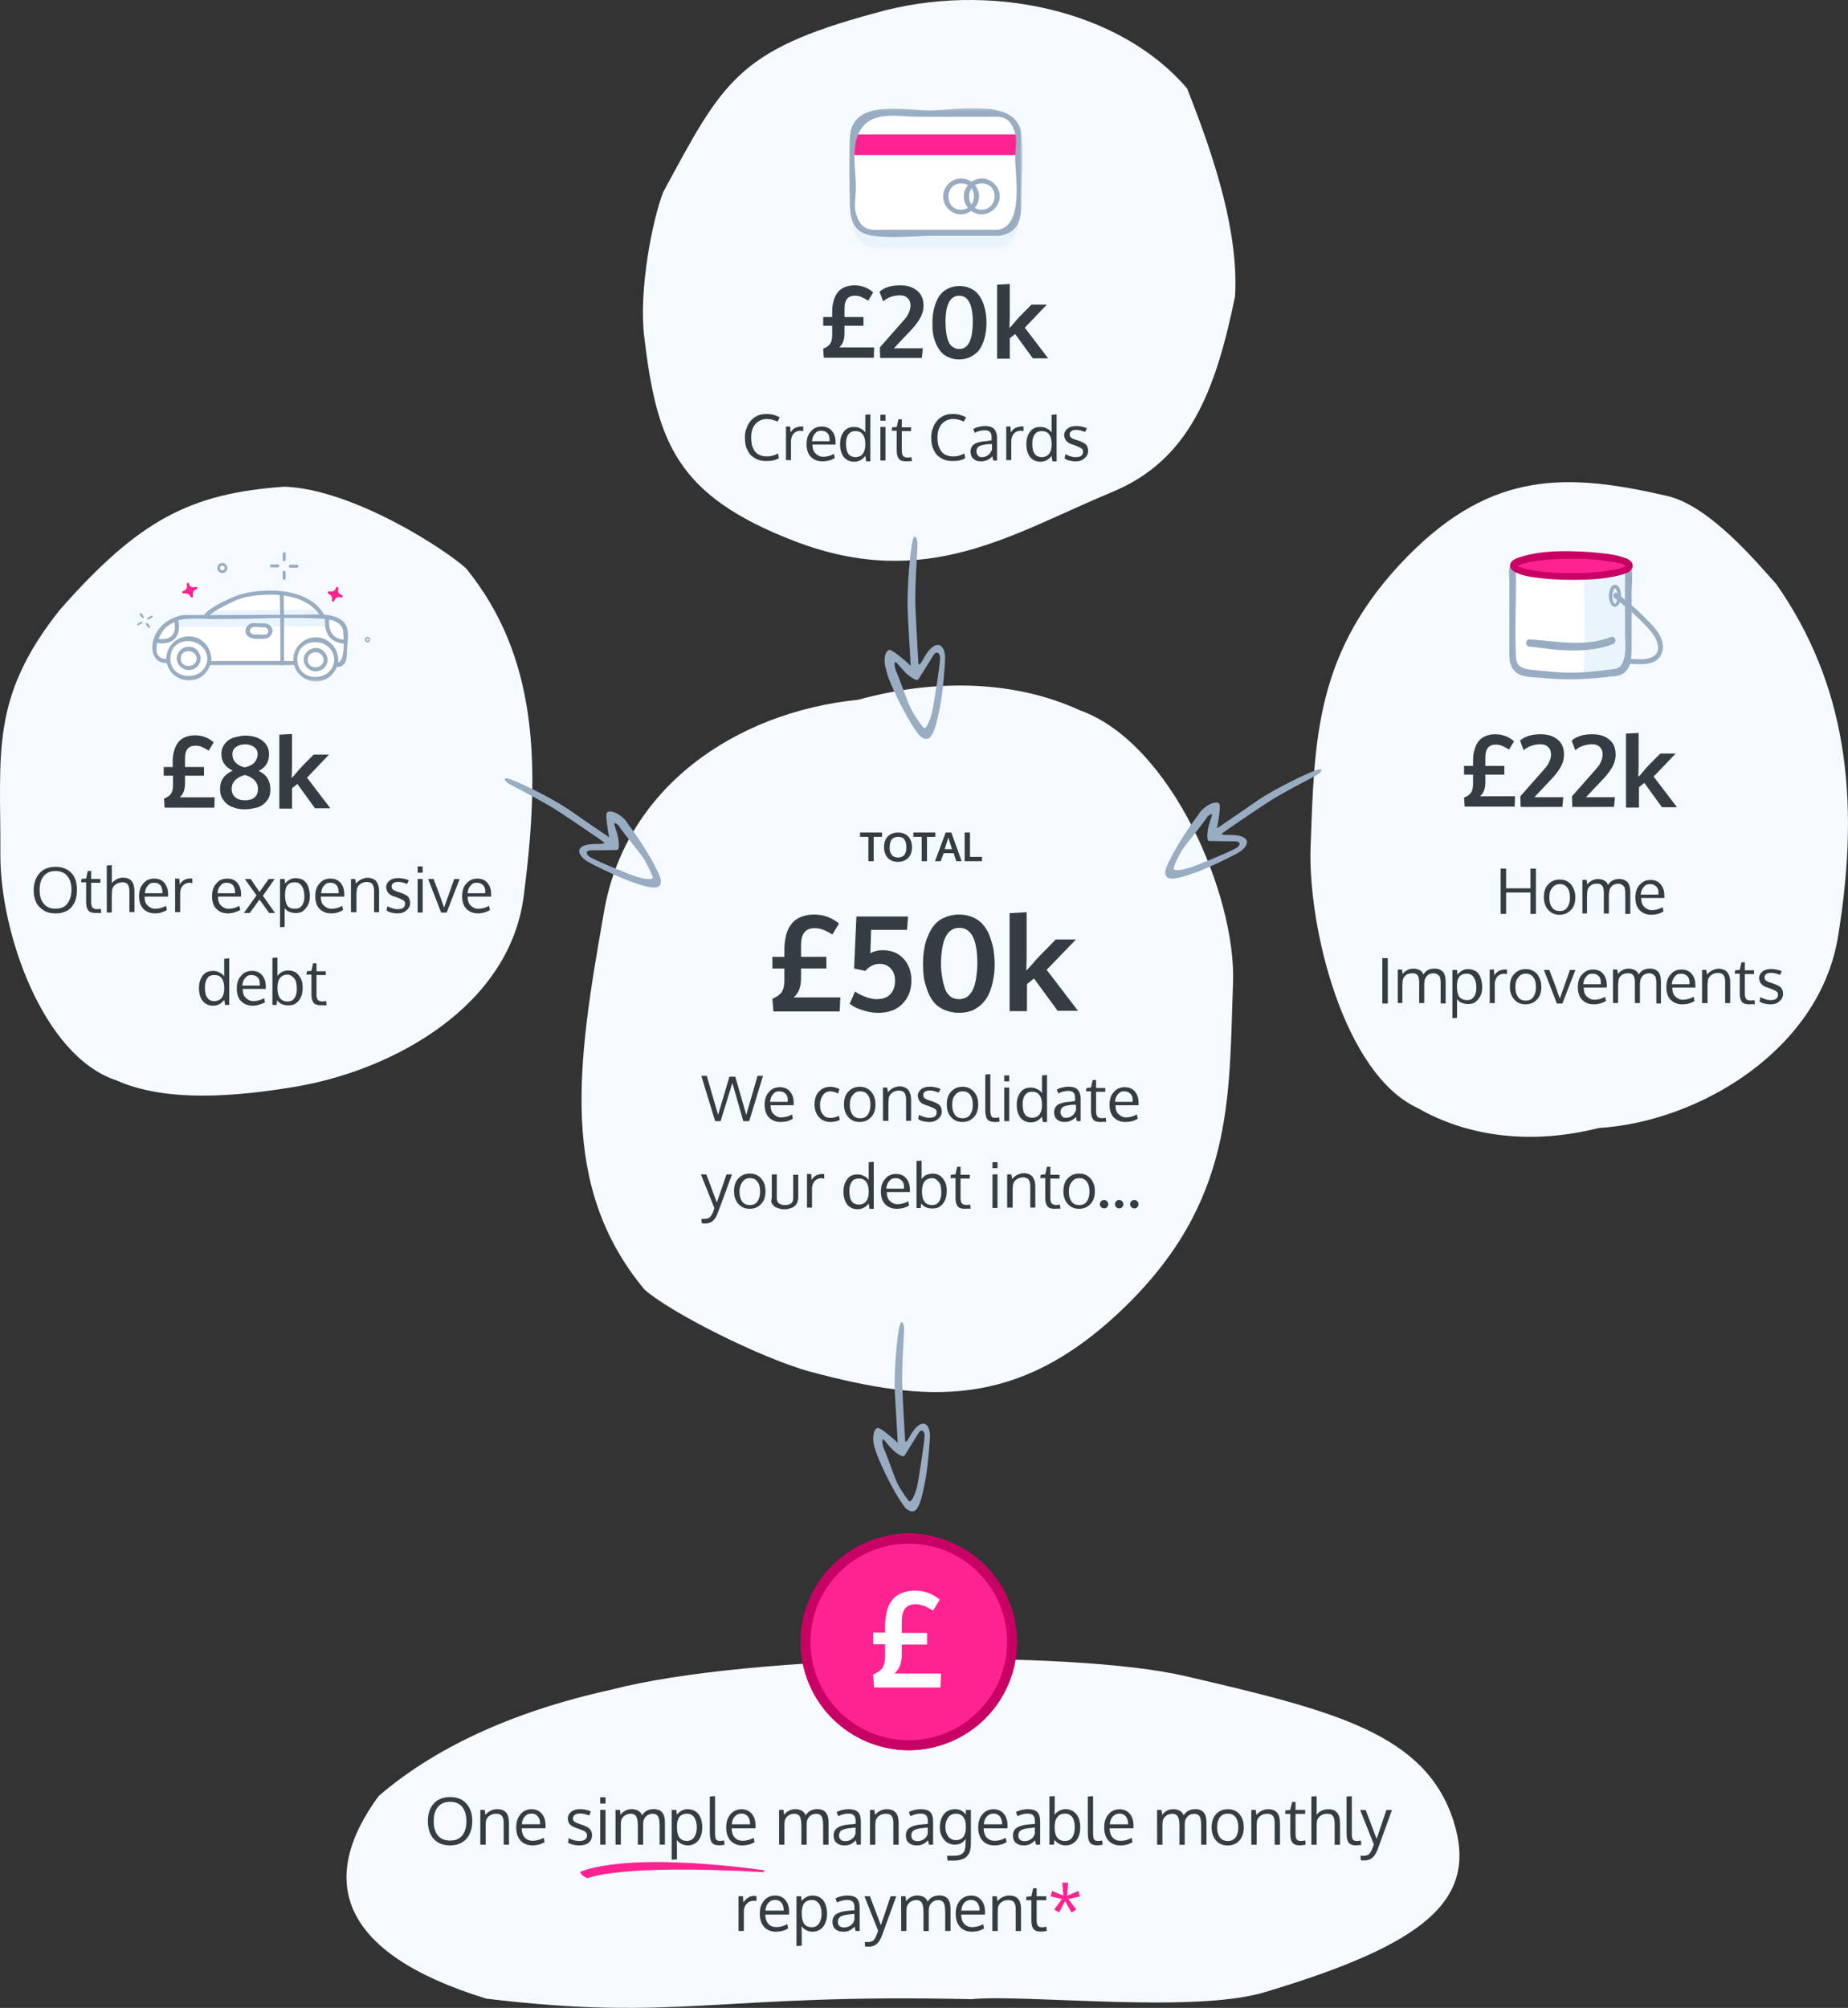 <?xml version="1.0" encoding="UTF-8"?> <svg xmlns="http://www.w3.org/2000/svg" xmlns:xlink="http://www.w3.org/1999/xlink" id="Layer_1" viewBox="0 0 664.42 721.79"><rect x="0" y="0" width="664.42" height="721.79" fill="#333333" stroke="none"/><defs><style>.cls-1{stroke-width:.6px;}.cls-1,.cls-2{stroke:#98acc2;stroke-miterlimit:10;}.cls-1,.cls-2,.cls-3{fill:#fff;}.cls-4{mask:url(#mask);}.cls-2{stroke-width:.96px;}.cls-5{fill:none;stroke:#c80165;stroke-width:3.59px;}.cls-6{mask:url(#mask-1);}.cls-7{fill:#363c44;}.cls-7,.cls-8,.cls-9,.cls-10,.cls-3,.cls-11,.cls-12,.cls-13,.cls-14{stroke-width:0px;}.cls-8{fill:#c80165;}.cls-9{fill:#98acc2;}.cls-10{fill:#ff2391;}.cls-11{fill:#e8f3fc;}.cls-12{fill:#eaf4fc;}.cls-13{fill:#f5fafe;}.cls-14{fill:#e9f4fd;}</style><mask id="mask" x="305.18" y="38.87" width="62.45" height="50.43" maskUnits="userSpaceOnUse"><g id="mask0_656_2826"><path class="cls-3" d="m367.48,38.98h-62.3v50.32h62.3v-50.32Z"></path></g></mask><mask id="mask-1" x="49.24" y="198.32" width="83.96" height="46.73" maskUnits="userSpaceOnUse"><g id="mask1_656_2826"><path class="cls-3" d="m133.14,198.32H49.27v46.73h83.87v-46.73Z"></path></g></mask></defs><path class="cls-13" d="m231.65,463.48c-30.68-36.95-24.18-80.85-14.69-134.51,7.15-45.36,47.07-72.93,91.66-77.44,28.87-7.92,57.08-6.59,79.57,3.78,32.76,11.59,56.3,66.46,55.13,98.05-1.56,41.1.78,78.9-40.43,117.93-37.19,35.25-69.69,32.92-111.04,21.95-18.33-4.89-51.75-21.96-60.2-29.76Z"></path><path class="cls-13" d="m238.45,69.05c21.33-39.42,26.48-50.92,75.72-64.22,41.33-11.98,88.66-1.2,112.62,26.96,10.42,26.24,18.57,52.36,17.25,74.76-7.07,34.5-16.65,58.95-44.21,70.33-35.82,14.86-66.49,35.82-113.94,17.73-42.77-16.41-49.72-35.58-54.27-73.56-2.04-17.02,3-42.18,6.83-52Z"></path><path class="cls-7" d="m296.2,128.71l-.24-3.35c1.2-.48,2.04-1.08,2.52-1.8.48-.72.72-1.8.72-3.12v-3.35h-3.23v-3.12h3.23v-1.8c0-1.44.12-2.76.48-3.83.24-1.08.72-2.16,1.32-3,.6-.84,1.44-1.56,2.52-2.04,1.08-.48,2.28-.72,3.71-.72,2.52,0,4.79.84,6.71,2.52l-1.8,3c-.84-.6-1.68-.96-2.4-1.32s-1.56-.48-2.4-.48c-2.52,0-3.71,1.56-3.71,4.55v3.12h6.83v3.12h-6.83v2.64c0,2.4-.6,4.07-1.92,5.15h12.58l-.12,3.71h-17.97v.12Zm20.25,0l-.12-3.83,8.15-9.23c.96-1.08,1.8-2.04,2.16-3,.48-.96.72-1.92.72-2.88,0-1.08-.36-2.04-1.08-2.64-.72-.72-1.68-.96-2.88-.96-1.08,0-2.16.24-3.23.6-1.08.36-1.92.96-2.64,1.56l-1.32-3.47c1.8-1.56,4.19-2.28,7.43-2.28,2.52,0,4.55.6,6.11,1.92,1.56,1.32,2.28,3,2.28,5.39,0,1.68-.48,3.23-1.32,4.67-.84,1.44-2.04,3-3.59,4.55l-5.75,6.11h10.42l-.36,3.47h-14.98v.02Zm25.99-4.07c.72.48,1.44.84,2.4.84s1.68-.24,2.4-.84c.72-.48,1.2-1.32,1.56-2.28.36-.96.6-2.04.72-3,.12-1.08.24-2.28.24-3.59,0-6.35-1.68-9.46-4.91-9.46s-4.91,3.12-4.91,9.46c0,1.32.12,2.52.24,3.59s.36,2.16.72,3.12c.35.96.83,1.68,1.54,2.16Zm6.11,3.83c-1.08.48-2.4.72-3.71.72-1.44,0-2.64-.24-3.71-.72-1.08-.48-2.04-1.08-2.76-1.92s-1.32-1.8-1.8-2.88c-.48-1.08-.84-2.28-1.08-3.59-.24-1.32-.24-2.64-.24-4.07s.12-2.88.36-4.07c.24-1.32.6-2.52,1.08-3.59.48-1.2,1.08-2.16,1.8-2.88.72-.84,1.68-1.44,2.76-1.92,1.08-.48,2.4-.72,3.71-.72,1.44,0,2.64.24,3.71.72,1.07.48,2.04,1.08,2.76,1.92.72.84,1.32,1.8,1.8,2.88.48,1.08.84,2.4,1.08,3.59.24,1.32.36,2.64.36,4.07s-.12,2.76-.36,4.07c-.24,1.32-.6,2.52-1.08,3.59-.48,1.07-1.08,2.16-1.8,2.88-.84.73-1.8,1.45-2.88,1.92Zm9.95.24v-26.36l4.55-.24v11.86l-.12,3.95s.12-.12.36-.36c.24-.24.36-.36.36-.36.6-.72,1.32-1.56,2.04-2.4.72-.84,1.68-1.8,2.88-3,1.2-1.2,1.92-1.92,2.28-2.28h5.51l-7.91,8.27,8.39,11.02h-5.51l-6.35-8.75-1.92,1.56v7.31h-4.55v-.22Z"></path><path class="cls-7" d="m275.8,150.61c-1.21,0-2.27.3-3.17.91-.9.61-1.51,1.36-1.96,2.42-.45,1.06-.6,2.12-.6,3.48,0,.91.15,1.81.3,2.72.3.76.6,1.51,1.06,2.12.45.6,1.06,1.06,1.81,1.36.76.3,1.66.45,2.57.45,1.21,0,2.57-.3,3.93-1.06l.3,1.66c-1.06.76-2.57,1.06-4.52,1.06-1.21,0-2.27-.15-3.32-.6-.91-.45-1.81-1.06-2.42-1.66-.6-.76-1.06-1.66-1.51-2.72-.3-1.06-.45-2.27-.45-3.48s.15-2.42.6-3.32c.3-1.06.91-1.96,1.51-2.72.6-.76,1.51-1.36,2.42-1.81,1.06-.45,2.12-.6,3.32-.6,1.81,0,3.32.45,4.67,1.21l-.76,1.51c-1.21-.47-2.42-.93-3.78-.93Zm12.08,2.71h.91v1.66c-.3,0-.6-.15-.91-.15-1.06,0-1.81.3-2.57,1.06-.6.76-.91,1.66-.91,2.72v6.79h-1.81v-12.06h1.51l.15,2.12c.45-.76.91-1.21,1.66-1.66.61-.18,1.36-.48,1.97-.48Zm9.65,2.42c-.6-.6-1.21-.91-2.27-.91s-1.66.3-2.27,1.06c-.6.6-.91,1.51-1.06,2.72h6.33c.02-1.36-.14-2.27-.73-2.87Zm-1.81,10.11c-1.81,0-3.17-.6-4.22-1.66-1.06-1.06-1.51-2.72-1.51-4.52s.45-3.48,1.51-4.52c.91-1.21,2.27-1.81,3.93-1.81,1.51,0,2.72.45,3.63,1.51.91,1.06,1.36,2.42,1.36,4.07v.9h-8.3c0,1.36.3,2.42,1.06,3.17.76.76,1.66,1.21,2.72,1.21,1.36,0,2.57-.3,3.93-1.06l.3,1.51c-1.55.9-2.9,1.2-4.41,1.2Zm11.76-1.51c1.21,0,2.12-.45,2.72-1.21.6-.76.91-1.96.91-3.32,0-1.66-.3-2.87-.91-3.63-.6-.91-1.51-1.21-2.72-1.21-.6,0-1.06.15-1.51.3-.45.3-.76.6-1.06,1.06-.3.45-.45.91-.6,1.51-.15.6-.15,1.21-.15,1.81,0,.91.15,1.81.3,2.42.3.76.6,1.21,1.06,1.66.6.3,1.2.61,1.96.61Zm3.63-.46c-.45.6-.91,1.06-1.66,1.51-.6.3-1.36.6-2.27.6-1.66,0-2.87-.6-3.78-1.66-.91-1.21-1.36-2.72-1.36-4.67,0-1.81.45-3.32,1.36-4.52.91-1.21,2.12-1.66,3.78-1.66.76,0,1.51.15,2.27.6.76.3,1.21.76,1.66,1.36v-6.33l1.81-.15v16.9h-1.51l-.3-1.98Zm7.24-10.41v12.06h-1.81v-12.06h1.81Zm0-4.37v2.12h-1.81v-2.12h1.81Zm7.39,16.75c-1.21,0-2.12-.3-2.57-.91-.45-.6-.76-1.51-.76-2.87v-7.24h-1.81l.15-1.21,1.66-.15.6-2.72h1.21v2.87h3.32v1.36h-3.32v6.94c0,.91.15,1.51.45,1.96.3.3.76.6,1.51.6.3,0,.76,0,1.51-.15l.15,1.51c-1.05-.14-1.65.01-2.1.01Zm17.05-15.24c-1.21,0-2.27.3-3.17.91s-1.51,1.36-1.96,2.42c-.45,1.06-.6,2.12-.6,3.48,0,.91.15,1.81.3,2.72.3.76.6,1.51,1.06,2.12.45.6,1.06,1.06,1.81,1.36.76.3,1.66.45,2.57.45,1.21,0,2.57-.3,3.93-1.06l.3,1.66c-1.06.76-2.57,1.06-4.52,1.06-1.21,0-2.27-.15-3.32-.6-.91-.45-1.81-1.06-2.42-1.66-.6-.76-1.06-1.66-1.51-2.72-.3-1.06-.45-2.27-.45-3.48s.15-2.42.6-3.32c.3-1.06.91-1.96,1.51-2.72.6-.76,1.51-1.36,2.42-1.81,1.06-.45,2.12-.6,3.32-.6,1.81,0,3.32.45,4.67,1.21l-.76,1.51c-1.08-.47-2.42-.93-3.78-.93Zm10.24,13.73c.91,0,1.66-.3,2.27-.76.61-.46,1.06-1.21,1.36-1.96v-1.96h-1.36c-1.66.15-2.72.45-3.32.76-.6.45-.91,1.06-.91,1.81,0,.6.15,1.21.6,1.51.17.45.77.6,1.36.6Zm4.08,1.21c-.15-.45-.15-.91-.3-1.51-.6.6-1.36,1.21-1.96,1.36-.6.3-1.21.45-2.12.45-1.21,0-2.12-.3-2.72-.91-.76-.6-1.06-1.51-1.06-2.57,0-1.21.45-2.12,1.36-2.72.91-.6,2.27-.91,4.07-1.06.3,0,.6,0,1.06-.15.45,0,.91-.15,1.06-.15v-1.06c0-.91-.15-1.51-.6-1.96-.45-.45-1.06-.6-1.81-.6-1.21,0-2.42.3-3.63.91,0-.15-.15-.3-.3-.76-.15-.46-.3-.6-.3-.6.6-.3,1.21-.6,1.96-.76.76-.15,1.51-.3,2.27-.3,1.51,0,2.57.3,3.32,1.06.6.6,1.06,1.81,1.06,3.32v8h-1.35s-.01.01-.01.01Zm9.96-12.23h.91v1.66c-.3,0-.6-.15-.91-.15-1.06,0-1.81.3-2.57,1.06-.6.76-.91,1.66-.91,2.72v6.79h-1.81v-12.06h1.51l.15,2.12c.45-.76.91-1.21,1.66-1.66.61-.18,1.37-.48,1.97-.48Zm7.4,11.02c1.21,0,2.12-.45,2.72-1.21.6-.76.91-1.96.91-3.32,0-1.66-.3-2.87-.91-3.63-.6-.91-1.51-1.21-2.72-1.21-.6,0-1.06.15-1.51.3-.45.3-.76.6-1.06,1.06-.3.45-.45.91-.6,1.51-.15.6-.15,1.21-.15,1.81,0,.91.15,1.81.3,2.42.3.76.6,1.21,1.06,1.66.6.3,1.2.61,1.96.61Zm3.61-.46c-.45.6-.91,1.06-1.66,1.51-.6.3-1.36.6-2.27.6-1.66,0-2.87-.6-3.78-1.66-.91-1.21-1.36-2.72-1.36-4.67,0-1.81.45-3.32,1.36-4.52.91-1.21,2.12-1.66,3.78-1.66.76,0,1.51.15,2.27.6.76.3,1.21.76,1.66,1.36v-6.33l1.81-.15v16.9h-1.51l-.3-1.98Zm8.6,1.97c-.76,0-1.66-.15-2.27-.3-.76-.15-1.21-.45-1.66-.76l.3-1.51c1.21.6,2.42,1.06,3.63,1.06,1.81,0,2.72-.6,2.72-1.96,0-.6-.15-.91-.6-1.21s-1.21-.6-2.27-1.06l-.91-.3c-1.06-.3-1.81-.76-2.27-1.36-.45-.45-.6-1.21-.76-1.96,0-.91.45-1.81,1.21-2.42.76-.6,1.81-.91,3.17-.91s2.57.3,3.78.76l-.6,1.36c-1.21-.45-2.27-.76-3.17-.76-.76,0-1.36.15-1.81.45-.45.3-.6.76-.6,1.21s.15.91.45,1.06c.3.3.91.6,1.96.91.3.15.6.15.91.3,1.21.45,2.12.91,2.57,1.36.45.6.76,1.21.76,2.27s-.45,1.96-1.21,2.57c-.91.9-1.97,1.2-3.33,1.2Z"></path><path class="cls-7" d="m257.12,403.03l-4.97-16.29h1.96l4.07,14.03,4.07-13.72h2.12l3.93,13.72,4.07-14.03h1.96l-4.97,16.29h-2.12l-3.93-13.72-4.23,13.72h-1.96Zm25.34-9.81c-.6-.6-1.21-.91-2.27-.91s-1.66.3-2.27,1.06c-.6.6-.91,1.51-1.06,2.72h6.33c.18-1.36-.12-2.26-.73-2.87Zm-1.81,10.11c-1.81,0-3.17-.6-4.22-1.66-1.05-1.06-1.51-2.72-1.51-4.52s.45-3.48,1.51-4.52c.91-1.21,2.27-1.81,3.93-1.81,1.51,0,2.72.45,3.63,1.51s1.36,2.42,1.36,4.07v.9h-8.3c0,1.36.3,2.42,1.06,3.17.76.76,1.66,1.21,2.72,1.21,1.21,0,2.57-.3,3.93-1.06l.3,1.51c-1.39.9-2.75,1.2-4.41,1.2Zm17.95,0c-1.81,0-3.17-.6-4.22-1.81-1.06-1.21-1.51-2.72-1.51-4.52s.45-3.48,1.51-4.52c1.06-1.21,2.42-1.81,4.22-1.81.6,0,1.21.15,1.81.3.6.15,1.06.3,1.36.6l-.45,1.51c-.91-.45-1.81-.76-2.72-.76-1.21,0-2.12.45-2.72,1.36-.6.91-1.06,1.96-1.06,3.48s.3,2.57,1.06,3.48c.6.91,1.66,1.21,2.87,1.21.91,0,1.96-.3,2.87-.76l.3,1.51c-.91.43-1.97.73-3.32.73Zm6.94-6.18c0,1.51.3,2.57.91,3.48.6.91,1.51,1.36,2.87,1.36,1.21,0,2.12-.45,2.72-1.36s.91-1.96.91-3.48-.3-2.72-.91-3.48c-.6-.91-1.51-1.36-2.72-1.36s-2.12.45-2.72,1.36c-.76.76-1.06,1.97-1.06,3.48Zm9.21-.15c0,1.81-.45,3.48-1.51,4.52-1.06,1.21-2.42,1.81-4.22,1.81-1.66,0-3.02-.6-4.07-1.81-1.06-1.21-1.51-2.72-1.51-4.52s.45-3.48,1.51-4.52c1.06-1.21,2.42-1.81,4.22-1.81,1.66,0,3.02.6,4.07,1.81,1.04,1.21,1.51,2.71,1.51,4.52Zm2.7,6.03v-12.06h1.51l.3,1.66c.45-.6,1.06-1.06,1.81-1.51.76-.3,1.51-.6,2.27-.6,1.36,0,2.42.45,3.17,1.21.6.76,1.06,1.96,1.06,3.63v7.54h-1.81v-7.84c0-1.06-.3-1.81-.6-2.27-.45-.45-1.06-.76-1.96-.76s-1.81.3-2.42.76c-.6.45-1.06,1.06-1.21,1.81,0,.45-.15,1.06-.15,1.66v6.64h-1.96v.13Zm16.6.3c-.76,0-1.66-.15-2.27-.3-.76-.15-1.21-.45-1.66-.76l.3-1.51c1.21.6,2.42,1.06,3.63,1.06,1.81,0,2.72-.6,2.72-1.96,0-.6-.15-.91-.6-1.21-.45-.3-1.21-.6-2.27-1.06l-.91-.3c-1.06-.3-1.81-.76-2.27-1.36-.45-.45-.6-1.21-.76-1.96,0-.91.45-1.81,1.21-2.42.76-.6,1.81-.91,3.17-.91s2.57.3,3.78.76l-.6,1.36c-1.21-.45-2.27-.76-3.17-.76-.76,0-1.36.15-1.81.45-.45.3-.6.76-.6,1.21s.15.91.45,1.06c.3.3.91.6,1.96.91.3.15.6.15.91.3,1.21.45,2.12.91,2.57,1.36.45.6.76,1.21.76,2.27s-.45,1.96-1.21,2.57c-.91.9-1.97,1.2-3.33,1.2Zm8.3-6.18c0,1.51.3,2.57.91,3.48.6.91,1.51,1.36,2.87,1.36,1.21,0,2.12-.45,2.72-1.36.6-.91.91-1.96.91-3.48s-.3-2.72-.91-3.48c-.6-.91-1.51-1.36-2.72-1.36s-2.12.45-2.72,1.36c-.76.76-1.06,1.97-1.06,3.48Zm9.35-.15c0,1.81-.45,3.48-1.51,4.52-1.06,1.21-2.42,1.81-4.22,1.81-1.66,0-3.02-.6-4.07-1.81-1.06-1.21-1.51-2.72-1.51-4.52s.45-3.48,1.51-4.52c1.06-1.21,2.42-1.81,4.22-1.81,1.66,0,3.02.6,4.07,1.81,1.06,1.2,1.51,2.71,1.51,4.52Zm5.88,6.33c-1.21,0-1.96-.3-2.57-.91-.45-.6-.76-1.66-.76-3.32v-12.82l1.81-.15v13.42c0,.3,0,.6.15.91,0,.3.15.45.15.6s.15.3.3.45c.15.15.3.15.45.3h.76c.31,0,.76,0,1.36-.15l.15,1.51c-.59.16-1.34.16-1.8.16Zm5.28-12.36v12.06h-1.81v-12.06h1.81Zm0-4.38v2.12h-1.81v-2.12h1.81Zm8.14,15.23c1.21,0,2.12-.45,2.72-1.21.6-.76.91-1.96.91-3.32,0-1.66-.3-2.87-.91-3.63-.6-.91-1.51-1.21-2.72-1.21-.6,0-1.06.15-1.51.3-.45.3-.76.6-1.06,1.06-.3.45-.45.91-.6,1.51s-.15,1.21-.15,1.81c0,.91.15,1.81.3,2.42.3.76.6,1.21,1.06,1.66.62.31,1.22.61,1.96.61Zm3.63-.45c-.45.6-.91,1.06-1.66,1.51-.6.3-1.36.6-2.27.6-1.66,0-2.87-.6-3.78-1.66-.91-1.21-1.36-2.72-1.36-4.67,0-1.81.45-3.32,1.36-4.52.91-1.21,2.12-1.66,3.78-1.66.76,0,1.51.15,2.27.6.76.3,1.21.76,1.66,1.36v-6.34l1.81-.15v16.9h-1.51l-.3-1.97Zm8.6.45c.91,0,1.66-.3,2.27-.76.6-.45,1.06-1.21,1.36-1.96v-1.96h-1.36c-1.66.15-2.72.45-3.32.76-.6.45-.91,1.06-.91,1.81,0,.6.15,1.21.6,1.51.15.45.6.6,1.36.6Zm3.92,1.21c-.15-.45-.15-.91-.3-1.51-.6.6-1.36,1.21-1.96,1.36-.6.3-1.36.45-2.12.45-1.21,0-2.12-.3-2.72-.91-.76-.6-1.06-1.51-1.06-2.57,0-1.21.45-2.12,1.36-2.72.91-.6,2.27-.91,4.07-1.06.3,0,.6,0,1.06-.15.45,0,.91-.15,1.06-.15v-1.06c0-.91-.15-1.51-.6-1.96-.45-.45-1.06-.6-1.81-.6-1.21,0-2.42.3-3.63.91,0-.15-.15-.3-.3-.76-.15-.45-.3-.6-.3-.6.6-.3,1.21-.6,1.96-.76.76-.15,1.51-.3,2.27-.3,1.51,0,2.57.3,3.32,1.06.6.6,1.06,1.81,1.06,3.32v8h-1.36Zm8.44.3c-1.21,0-2.12-.3-2.57-.91-.45-.6-.76-1.51-.76-2.87v-7.24h-1.81l.15-1.21,1.66-.15.6-2.72h1.22v2.88h3.32v1.36h-3.32v6.94c0,.91.15,1.51.45,1.96.3.3.76.6,1.51.6.3,0,.76,0,1.51-.15l.15,1.51c-.9-.15-1.5,0-2.11,0Zm10.87-10.11c-.6-.6-1.21-.91-2.27-.91s-1.66.3-2.27,1.06c-.6.6-.91,1.51-1.06,2.72h6.33c.18-1.36-.12-2.26-.73-2.87Zm-1.81,10.11c-1.81,0-3.17-.6-4.22-1.66-1.05-1.06-1.51-2.72-1.51-4.52s.45-3.48,1.51-4.52c.91-1.21,2.27-1.81,3.93-1.81,1.51,0,2.72.45,3.63,1.51s1.36,2.42,1.36,4.07v.9h-8.3c0,1.36.3,2.42,1.06,3.17.76.76,1.66,1.21,2.72,1.21,1.21,0,2.57-.3,3.93-1.06l.3,1.51c-1.39.9-2.9,1.2-4.41,1.2Zm-152.66,18.84h1.96l3.78,10.11,3.48-10.11h1.96c-3.32,9.05-4.97,13.57-5.12,13.88-.45,1.21-1.06,2.27-1.81,2.87-.76.6-1.66.91-2.87.91-.3,0-.76,0-1.06-.15l-.15-1.51h.91c.91,0,1.51-.15,1.96-.45.45-.3.76-.91,1.21-1.66.3-.76.45-1.36.6-1.81l-4.85-12.08Zm13.88,6.18c0,1.51.3,2.57.91,3.48.6.91,1.51,1.36,2.87,1.36,1.21,0,2.12-.45,2.72-1.36s.91-1.96.91-3.48-.3-2.72-.91-3.48c-.6-.91-1.51-1.36-2.72-1.36s-2.12.45-2.72,1.36c-.61.76-1.06,1.97-1.06,3.48Zm9.35-.15c0,1.81-.45,3.48-1.51,4.52-1.06,1.21-2.42,1.81-4.22,1.81-1.66,0-3.02-.6-4.07-1.81-1.06-1.21-1.51-2.72-1.51-4.52s.45-3.48,1.51-4.52c1.06-1.21,2.42-1.81,4.22-1.81,1.66,0,3.02.6,4.07,1.81,1.06,1.21,1.51,2.71,1.51,4.52Zm2.26,2.11v-8.15h1.81v8.15c0,.6,0,1.06.15,1.36.15.3.3.6.6.91.3.15.6.3.91.45.3.15.76.15,1.21.15.91,0,1.66-.15,2.27-.6.6-.45.76-1.21.76-2.12v-8.15h1.81v8.15c0,.6-.15,1.21-.3,1.66-.15.45-.45.91-.76,1.21-.3.3-.6.6-1.06.76-.45.15-.91.3-1.36.45s-.91.15-1.51.15-1.06,0-1.51-.15c-.45-.15-.91-.3-1.36-.45-.45-.15-.76-.45-1.06-.76-.3-.3-.6-.76-.76-1.21-.15-.45.16-1.2.16-1.81Zm17.95-8.29h.91v1.66c-.3,0-.6-.15-.91-.15-1.06,0-1.81.3-2.57,1.06-.6.76-.91,1.66-.91,2.72v6.79h-1.81v-12.06h1.51l.15,2.12c.45-.76.91-1.21,1.66-1.66.61-.18,1.22-.48,1.97-.48Zm13.27,11.01c1.21,0,2.12-.45,2.72-1.21.6-.76.91-1.96.91-3.32,0-1.66-.3-2.87-.91-3.63-.6-.91-1.51-1.21-2.72-1.21-.6,0-1.06.15-1.51.3-.45.15-.76.6-1.06,1.06-.3.45-.45.91-.6,1.51-.15.6-.15,1.21-.15,1.81,0,.91.15,1.81.3,2.42.3.76.6,1.21,1.06,1.66.46.31,1.21.61,1.96.61Zm3.63-.45c-.45.6-.91,1.06-1.66,1.51-.6.3-1.36.6-2.27.6-1.66,0-2.87-.6-3.78-1.66-.91-1.21-1.36-2.72-1.36-4.67,0-1.81.45-3.32,1.36-4.52.91-1.21,2.12-1.66,3.78-1.66.76,0,1.51.15,2.27.6.76.3,1.21.76,1.66,1.36v-6.34l1.81-.15v16.9h-1.51l-.3-1.97Zm11.91-8.15c-.6-.6-1.21-.91-2.27-.91s-1.66.3-2.27,1.06c-.6.6-.91,1.51-1.06,2.72h6.33c.18-1.37-.13-2.26-.73-2.87Zm-1.8,10.1c-1.81,0-3.17-.6-4.22-1.66-1.05-1.06-1.51-2.72-1.51-4.52s.45-3.48,1.51-4.52c.91-1.21,2.27-1.81,3.93-1.81,1.51,0,2.72.45,3.63,1.51.91,1.06,1.36,2.42,1.36,4.07v.9h-8.3c0,1.36.3,2.42,1.06,3.17.76.76,1.66,1.21,2.72,1.21,1.21,0,2.57-.3,3.93-1.06l.3,1.51c-1.4.9-2.91,1.2-4.41,1.2Zm12.67-11c-1.21,0-2.12.45-2.72,1.21s-.91,1.96-.91,3.63c0,3.17,1.21,4.82,3.63,4.82.6,0,1.06-.15,1.51-.3.45-.3.76-.6,1.06-1.06.3-.45.45-.91.6-1.51.15-.6.15-1.21.15-1.81,0-.91-.15-1.81-.3-2.42-.15-.76-.6-1.21-1.06-1.66-.6-.75-1.21-.9-1.96-.9Zm.15-1.66c1.06,0,1.96.3,2.72.76.76.6,1.36,1.36,1.81,2.27.45.91.6,1.96.6,3.17s-.15,2.42-.6,3.32c-.45.91-.91,1.66-1.81,2.27-.76.6-1.66.76-2.87.76-.76,0-1.51-.15-2.27-.45-.6-.3-1.21-.76-1.66-1.36l-.15,1.66h-1.51v-16.9l1.81-.15v6.64c.45-.6.91-1.06,1.66-1.51.76-.18,1.51-.48,2.27-.48Zm11.61,12.66c-1.21,0-2.12-.3-2.57-.91-.45-.6-.76-1.51-.76-2.87v-7.24h-1.81l.15-1.21,1.66-.15.6-2.72h1.21v2.87h3.32v1.36h-3.32v6.94c0,.91.15,1.51.45,1.96.3.3.76.6,1.51.6.3,0,.76,0,1.51-.15l.15,1.51c-1.05-.14-1.65.01-2.1.01Zm11.77-12.36v12.06h-1.81v-12.06h1.81Zm0-4.38v2.12h-1.81v-2.12h1.81Zm3.47,16.44v-12.06h1.51l.3,1.66c.45-.6,1.06-1.06,1.81-1.51.76-.3,1.51-.6,2.27-.6,1.36,0,2.42.45,3.17,1.21.6.76,1.06,1.96,1.06,3.63v7.54h-1.81v-7.84c0-1.06-.3-1.81-.6-2.27-.45-.45-1.06-.76-1.96-.76s-1.81.3-2.42.76c-.6.45-1.06,1.06-1.21,1.81,0,.45-.15,1.06-.15,1.66v6.64h-1.96v.13Zm17.04.3c-1.21,0-2.12-.3-2.57-.91-.45-.61-.76-1.51-.76-2.87v-7.24h-1.81l.15-1.21,1.66-.15.6-2.72h1.21v2.87h3.32v1.36h-3.32v6.94c0,.91.15,1.51.45,1.96.3.3.76.6,1.51.6.3,0,.76,0,1.51-.15l.15,1.51c-1.04-.14-1.65.01-2.1.01Zm5.14-6.18c0,1.51.3,2.57.91,3.48.6.91,1.51,1.36,2.87,1.36,1.21,0,2.12-.45,2.72-1.36s.91-1.96.91-3.48-.3-2.72-.91-3.48c-.6-.91-1.51-1.36-2.72-1.36s-2.12.45-2.72,1.36c-.76.76-1.06,1.97-1.06,3.48Zm9.35-.15c0,1.81-.45,3.48-1.51,4.52-1.06,1.21-2.42,1.81-4.22,1.81-1.66,0-3.02-.6-4.07-1.81-1.06-1.21-1.51-2.72-1.51-4.52s.45-3.48,1.51-4.52c1.06-1.21,2.42-1.81,4.22-1.81,1.66,0,3.02.6,4.07,1.81,1.06,1.21,1.51,2.71,1.51,4.52Zm3.31,6.18c-.45,0-.76-.15-1.06-.45-.3-.3-.45-.6-.45-1.06s.15-.76.45-1.06c.3-.3.6-.45,1.06-.45s.76.15,1.06.45c.3.3.45.6.45,1.06s-.15.76-.45,1.06c-.15.3-.6.45-1.06.45Zm5.43,0c-.45,0-.76-.15-1.06-.45-.3-.3-.45-.6-.45-1.06s.15-.76.45-1.06.6-.45,1.06-.45.76.15,1.06.45c.3.3.45.6.45,1.06s-.15.76-.45,1.06c-.15.3-.61.45-1.06.45Zm5.44,0c-.45,0-.76-.15-1.06-.45-.3-.3-.45-.6-.45-1.06s.15-.76.45-1.06.6-.45,1.06-.45.76.15,1.06.45c.3.3.45.6.45,1.06s-.15.76-.45,1.06c-.15.3-.45.45-1.06.45Z"></path><path class="cls-7" d="m312.21,309.58v-8.75h-3v-1.56h7.91v1.56h-3v8.75h-1.91Zm8.38-2.28c.48.6,1.32.96,2.28.96s1.8-.36,2.28-.96c.48-.6.72-1.56.72-2.76s-.24-2.16-.72-2.76c-.48-.72-1.2-.96-2.28-.96-.96,0-1.8.36-2.28.96-.48.72-.72,1.56-.72,2.76-.12,1.21.24,2.04.72,2.76Zm2.28,2.52c-1.56,0-2.76-.48-3.71-1.44-.84-.96-1.32-2.28-1.32-3.83,0-1.68.48-3,1.32-3.83.96-.96,2.16-1.44,3.71-1.44s2.76.48,3.71,1.44c.84.96,1.32,2.28,1.32,3.83,0,1.68-.48,2.88-1.32,3.83-.96.96-2.27,1.44-3.71,1.44Zm8.51-.24v-8.75h-3v-1.56h7.91v1.56h-3v8.75h-1.91Zm4.79,0l3.83-10.3h2.04l3.71,10.3h-1.92l-.96-2.88h-3.59l-1.08,2.88h-2.03Zm3.47-4.31h2.64c-.84-2.76-1.32-4.07-1.32-4.19l-1.32,4.19Zm7.19,4.31v-10.3h1.92v8.75h4.31v1.56h-6.23Z"></path><path class="cls-7" d="m278.06,363.49l-.36-4.43c1.56-.72,2.64-1.44,3.35-2.4.6-.96.96-2.28.96-4.07v-4.43h-4.31v-4.19h4.31v-2.52c0-1.92.24-3.59.6-5.15.36-1.56.96-2.88,1.8-3.95.84-1.2,1.92-2.04,3.35-2.64,1.44-.6,3-.96,4.91-.96,3.35,0,6.35,1.08,8.99,3.23l-2.4,3.95c-1.2-.72-2.28-1.32-3.23-1.68-.96-.36-2.04-.6-3.12-.6-3.35,0-4.91,2.04-4.91,6.11v4.19h9.11v4.19h-9.11v3.47c0,3.12-.84,5.39-2.64,6.95h16.77l-.24,5.03h-23.84v-.1h.01Zm37.62.6c-1.56,0-3.12-.24-4.79-.72-1.68-.48-2.88-.96-3.71-1.44-.84-.48-1.44-.84-1.68-1.08l1.92-4.43c.24.24.72.48,1.32.84.6.36,1.44.72,2.76,1.2,1.32.48,2.52.72,3.71.72,2.16,0,3.83-.6,4.91-1.8,1.08-1.2,1.68-2.76,1.68-4.79,0-1.8-.48-3.35-1.56-4.43-.96-1.08-2.28-1.68-3.95-1.68-1.92,0-3.71.84-5.15,2.52l-4.07-.84.84-18.69h18.57l-.36,4.79h-12.94c0,.24,0,1.68-.12,4.19-.12,2.51-.12,3.95-.12,4.19,1.32-.72,2.88-1.08,4.31-1.08,3.12,0,5.63.96,7.55,3,1.92,2.04,2.88,4.67,2.88,7.91,0,3.47-1.08,6.23-3.23,8.39-2.06,2.15-4.94,3.23-8.77,3.23Zm25.88-5.99c.84.72,1.92,1.08,3.23,1.08s2.28-.36,3.23-1.08c.84-.72,1.56-1.68,2.04-3,.48-1.32.84-2.64.96-4.07.24-1.44.36-3.12.36-4.79,0-8.51-2.16-12.7-6.47-12.7s-6.47,4.19-6.59,12.58c0,1.8.12,3.35.36,4.79.24,1.44.48,2.88.96,4.07.36,1.44,1.08,2.4,1.92,3.12Zm8.27,5.03c-1.44.6-3.12.96-5.03.96-1.8,0-3.47-.36-5.03-.96-1.44-.6-2.76-1.44-3.71-2.52-.96-1.08-1.8-2.4-2.4-3.95-.6-1.56-1.08-3.12-1.44-4.79-.24-1.68-.36-3.47-.36-5.39s.12-3.83.48-5.51c.24-1.68.72-3.35,1.44-4.79.6-1.56,1.44-2.88,2.4-3.95.96-1.08,2.16-1.92,3.71-2.52,1.44-.6,3.12-.96,4.91-.96s3.47.36,4.91.96,2.64,1.44,3.59,2.52c.95,1.08,1.8,2.4,2.4,3.95.6,1.56,1.08,3.12,1.44,4.79.24,1.68.48,3.47.48,5.51,0,1.92-.12,3.71-.48,5.39-.24,1.68-.72,3.23-1.32,4.79-.6,1.56-1.44,2.76-2.4,3.83-.96,1.09-2.16,1.92-3.59,2.64Zm13.17.36v-35.22l6.11-.36v15.81l-.12,5.15.48-.48c.36-.24.48-.48.48-.48.84-.96,1.8-2.04,2.76-3.12.96-1.08,2.28-2.4,3.83-3.95s2.52-2.64,3-3.12h7.31l-10.54,10.9,11.26,14.74h-7.31l-8.51-11.62-2.52,2.04v9.7h-6.23Z"></path><path class="cls-13" d="m167.61,204.36c25.33,31.21,26.93,69.38,20.78,116.96-4.62,40.25-47.07,63.53-82.49,69.38-20.59,3.42-46,5.77-64.13-2.36C15.35,379.59,0,335.08.13,307.16c.2-36.25-3.88-56.16,21.34-87.89,28.65-32.59,47.11-41.92,80.79-44.32,24.94.91,58.41,22.95,65.35,29.41Z"></path><path class="cls-7" d="m59.21,290.46l-.24-3.35c1.2-.48,2.04-1.08,2.52-1.8.48-.72.72-1.8.72-3.12v-3.35h-3.35v-3.12h3.23v-1.8c0-1.44.12-2.76.48-3.83.24-1.08.72-2.16,1.32-3,.6-.84,1.44-1.56,2.52-2.04s2.28-.72,3.71-.72c2.52,0,4.79.84,6.71,2.52l-1.8,3c-.84-.6-1.68-.96-2.4-1.32-.72-.36-1.56-.48-2.4-.48-2.52,0-3.71,1.56-3.71,4.55v3.12h6.83v3.12h-6.83v2.64c0,2.4-.6,4.07-1.92,5.15h12.58l-.12,3.71h-17.85v.12Zm28.88.47c-1.68,0-3.23-.24-4.55-.84-1.32-.48-2.4-1.32-3.23-2.52-.84-1.08-1.2-2.4-1.2-3.95,0-3.12,1.56-5.27,4.55-6.59-2.76-1.32-4.07-3.35-4.07-5.99,0-1.08.24-2.04.72-2.88.48-.84,1.08-1.56,1.8-2.04.84-.6,1.68-.96,2.76-1.2s2.16-.48,3.35-.48c2.52,0,4.55.6,6.11,1.8,1.56,1.2,2.4,2.76,2.4,4.91,0,2.76-1.2,4.67-3.71,5.99,2.88,1.32,4.19,3.59,4.19,6.71,0,1.56-.36,2.88-1.2,3.95-.84,1.08-1.92,1.92-3.23,2.4-1.58.38-3.02.73-4.69.73Zm-3.48-4.31c.84.72,2.04,1.08,3.47,1.08s2.64-.36,3.47-1.08c.84-.72,1.2-1.68,1.2-3s-.48-2.4-1.32-3.23c-.84-.84-2.04-1.44-3.35-1.8-1.44.36-2.64.96-3.47,1.8-.84.84-1.32,1.92-1.32,3.23.01,1.32.48,2.28,1.32,3Zm3.48-10.78c1.44-.36,2.52-.84,3.35-1.68.72-.84,1.2-1.92,1.2-3.12,0-1.08-.48-1.92-1.32-2.52-.84-.6-1.92-.96-3.23-.96s-2.4.36-3.23.96c-.84.6-1.32,1.44-1.32,2.52,0,1.32.36,2.28,1.2,3.12.83.84,1.91,1.44,3.35,1.68Zm12.34,14.62v-26.36l4.55-.24v11.86l-.12,3.95s.12-.12.36-.36c.24-.24.36-.36.36-.36.6-.72,1.32-1.56,2.04-2.4s1.68-1.8,2.88-3,1.92-1.92,2.28-2.28h5.51l-7.91,8.27,8.39,11.02h-5.51l-6.35-8.75-1.92,1.56v7.31h-4.55v-.22Z"></path><path class="cls-7" d="m14.24,319.89c0,2.12.45,3.78,1.51,4.97.91,1.21,2.42,1.81,4.22,1.81s3.32-.6,4.22-1.81c.91-1.21,1.51-2.87,1.51-4.97s-.45-3.78-1.51-4.97c-.91-1.21-2.42-1.81-4.22-1.81s-3.32.6-4.22,1.81c-1.05,1.2-1.51,2.86-1.51,4.97Zm13.42,0c0,1.21-.15,2.42-.45,3.48s-.91,1.96-1.51,2.72c-.6.76-1.51,1.36-2.42,1.66-.91.45-2.12.6-3.32.6-1.66,0-3.02-.3-4.22-1.06-1.21-.76-2.12-1.66-2.72-2.87s-.91-2.72-.91-4.37c0-2.57.76-4.67,2.12-6.18,1.36-1.51,3.32-2.27,5.73-2.27s4.37.76,5.73,2.27c1.37,1.34,1.97,3.45,1.97,6.02Zm6.64,8.3c-1.21,0-2.12-.3-2.57-.91-.45-.6-.76-1.51-.76-2.87v-7.24h-1.81l.15-1.21,1.66-.15.6-2.72h1.21v2.87h3.32v1.36h-3.32v6.94c0,.91.15,1.51.45,1.96.3.3.76.6,1.51.6.3,0,.76,0,1.51-.15l.15,1.51c-.89,0-1.5,0-2.1,0Zm12.23-.15v-7.39c0-1.21-.15-2.12-.6-2.72-.45-.6-1.06-.76-1.96-.76s-1.66.3-2.42.76c-.6.45-1.06,1.06-1.21,1.81,0,.6-.15,1.21-.15,1.81v6.48h-1.8v-16.9l1.81-.15v6.48c1.06-1.21,2.42-1.96,4.07-1.96,2.72,0,4.07,1.66,4.07,4.82v7.54h-1.81v.18Zm11.15-9.81c-.6-.6-1.21-.91-2.27-.91s-1.66.3-2.27,1.06c-.6.6-.91,1.51-1.06,2.72h6.33c.03-1.36-.27-2.27-.73-2.87Zm-1.95,10.11c-1.81,0-3.17-.6-4.22-1.66-1.06-1.06-1.51-2.72-1.51-4.52s.45-3.48,1.51-4.52c.91-1.21,2.27-1.81,3.93-1.81,1.51,0,2.72.45,3.63,1.51.91,1.06,1.36,2.42,1.36,4.07v.9h-8.45c0,1.36.3,2.42,1.06,3.17s1.66,1.21,2.72,1.21c1.21,0,2.57-.3,3.93-1.06l.3,1.51c-1.25.75-2.61,1.2-4.26,1.2Zm12.52-12.53h.91v1.66c-.3,0-.6-.15-.91-.15-1.06,0-1.81.3-2.57,1.06-.6.76-.91,1.66-.91,2.72v6.79h-1.81v-12.06h1.51l.15,2.12c.45-.76.91-1.21,1.66-1.66.61-.33,1.36-.48,1.97-.48Zm15.53,2.42c-.6-.6-1.21-.91-2.27-.91s-1.66.3-2.27,1.06c-.6.6-.91,1.51-1.06,2.72h6.33c.03-1.36-.27-2.27-.73-2.87Zm-1.81,10.11c-1.81,0-3.17-.6-4.22-1.66-1.06-1.06-1.51-2.72-1.51-4.52s.45-3.48,1.51-4.52c.91-1.21,2.27-1.81,3.93-1.81,1.51,0,2.72.45,3.63,1.51.91,1.06,1.36,2.42,1.36,4.07v.9h-8.3c0,1.36.3,2.42,1.06,3.17.76.76,1.66,1.21,2.72,1.21,1.21,0,2.57-.3,3.93-1.06l.3,1.51c-1.54.75-2.9,1.2-4.41,1.2Zm10.26-6.48l-4.22-5.88h2.12l3.17,4.67,3.32-4.67h2.12l-4.22,6.03,4.37,6.18h-2.12l-3.48-4.82-3.48,4.82h-2.12l4.54-6.33Zm8.45,11.45v-17.35h1.66l.15,1.66c1.06-1.21,2.27-1.96,3.78-1.96,1.06,0,2.12.3,2.87.76.76.6,1.36,1.36,1.66,2.27.3.91.6,2.12.6,3.32s-.15,2.27-.6,3.17c-.45.91-1.06,1.66-1.81,2.27-.76.6-1.66.76-2.72.76-.76,0-1.51-.15-2.27-.45-.76-.3-1.21-.76-1.66-1.36v6.79l-1.66.12Zm5.43-6.63c.6,0,1.06-.15,1.51-.3.45-.3.76-.6,1.06-1.06.3-.45.45-.91.6-1.51s.15-1.21.15-1.81c0-1.36-.3-2.57-.91-3.48-.6-.91-1.36-1.36-2.57-1.36-2.42,0-3.48,1.51-3.48,4.52,0,1.66.3,2.87.76,3.78.61.92,1.52,1.22,2.88,1.22Zm14.93-8.45c-.6-.6-1.21-.91-2.27-.91s-1.66.3-2.27,1.06c-.6.6-.91,1.51-1.06,2.72h6.33c.03-1.36-.28-2.27-.73-2.87Zm-1.96,10.11c-1.81,0-3.17-.6-4.22-1.66-1.06-1.06-1.51-2.72-1.51-4.52s.45-3.48,1.51-4.52c.91-1.21,2.27-1.81,3.93-1.81,1.51,0,2.72.45,3.63,1.51s1.36,2.42,1.36,4.07v.9h-8.45c0,1.36.3,2.42,1.06,3.17.76.76,1.66,1.21,2.72,1.21,1.36,0,2.57-.3,3.93-1.06l.3,1.51c-1.24.75-2.6,1.2-4.26,1.2Zm7.1-.3v-12.06h1.51l.3,1.66c.45-.6,1.06-1.06,1.81-1.51.76-.3,1.51-.6,2.27-.6,1.36,0,2.42.45,3.17,1.21.6.76,1.06,1.96,1.06,3.63v7.54h-1.81v-7.84c0-1.06-.3-1.81-.6-2.27-.45-.45-1.06-.76-1.96-.76s-1.81.3-2.42.76c-.6.45-1.06,1.06-1.21,1.81,0,.45-.15,1.06-.15,1.66v6.64h-1.96v.13Zm16.73.3c-.76,0-1.66-.15-2.27-.3-.76-.15-1.21-.45-1.66-.76l.3-1.51c1.21.6,2.42,1.06,3.63,1.06,1.81,0,2.72-.6,2.72-1.96,0-.6-.15-.91-.6-1.21-.45-.3-1.21-.6-2.27-1.06l-.91-.3c-1.06-.3-1.81-.76-2.27-1.36-.45-.45-.6-1.21-.76-1.96,0-.91.45-1.81,1.21-2.42.76-.6,1.81-.91,3.17-.91s2.57.3,3.78.76l-.6,1.36c-1.21-.45-2.27-.76-3.17-.76-.76,0-1.36.15-1.81.45-.45.3-.6.76-.6,1.21s.15.91.45,1.06c.3.3.91.6,1.96.91.3.15.6.15.91.3,1.21.45,2.12.91,2.57,1.36.45.6.76,1.21.76,2.27s-.45,1.96-1.21,2.57c-.91.9-1.97,1.2-3.33,1.2Zm9.05-12.38v12.06h-1.81v-12.06h1.81Zm0-4.52v2.27h-1.81v-2.27h1.81Zm6.64,16.6l-4.67-12.06h1.96l2.72,7.24s.3,1.06,1.06,3.02c.3-.76.6-1.81,1.06-3.02.6-1.51,1.36-3.93,2.57-7.24h1.96l-4.67,12.06h-1.99Zm15.1-9.81c-.6-.6-1.21-.91-2.27-.91s-1.66.3-2.27,1.06c-.6.6-.91,1.51-1.06,2.72h6.33c.16-1.36-.14-2.27-.73-2.87Zm-1.82,10.11c-1.81,0-3.17-.6-4.22-1.66-1.06-1.06-1.51-2.72-1.51-4.52s.45-3.48,1.51-4.52c1.06-1.21,2.27-1.81,3.93-1.81,1.51,0,2.72.45,3.63,1.51s1.36,2.42,1.36,4.07v.9h-8.45c0,1.36.3,2.42,1.06,3.17.76.76,1.66,1.21,2.72,1.21,1.21,0,2.57-.3,3.93-1.06l.3,1.51c-1.25.75-2.74,1.2-4.26,1.2Zm-94.88,31.53c1.21,0,2.12-.45,2.72-1.21.6-.76.91-1.96.91-3.32,0-1.66-.3-2.87-.91-3.63-.6-.91-1.51-1.21-2.72-1.21-.6,0-1.06.15-1.51.3-.45.15-.76.6-1.06,1.06-.3.45-.45.91-.6,1.51-.15.6-.15,1.21-.15,1.81,0,.91.15,1.81.3,2.42.3.76.6,1.21,1.06,1.66.6.46,1.2.61,1.96.61Zm3.61-.45c-.45.6-.91,1.06-1.66,1.51-.6.3-1.36.6-2.27.6-1.66,0-2.87-.6-3.78-1.66-.91-1.21-1.36-2.72-1.36-4.67,0-1.81.45-3.32,1.36-4.52.91-1.21,2.12-1.66,3.78-1.66.76,0,1.51.15,2.27.6.76.3,1.21.76,1.66,1.36v-6.34l1.81-.15v16.75h-1.51l-.3-1.82Zm12.08-8c-.6-.6-1.21-.91-2.27-.91s-1.66.3-2.27,1.06c-.6.6-.91,1.51-1.06,2.72h6.33c.02-1.36-.13-2.26-.73-2.87Zm-1.82,10.1c-1.81,0-3.17-.6-4.22-1.66-1.06-1.06-1.51-2.72-1.51-4.52s.45-3.48,1.51-4.52c.91-1.21,2.27-1.81,3.93-1.81,1.51,0,2.72.45,3.63,1.51.91,1.06,1.36,2.42,1.36,4.07v.9h-8.3c0,1.36.3,2.42,1.06,3.17.76.76,1.66,1.21,2.72,1.21,1.21,0,2.57-.3,3.93-1.06l.3,1.51c-1.54.76-2.9,1.2-4.41,1.2Zm12.52-11.16c-1.21,0-2.12.45-2.72,1.21-.6.76-.91,1.96-.91,3.63,0,3.17,1.21,4.82,3.63,4.82.6,0,1.06-.15,1.51-.3.45-.3.76-.6,1.06-1.06.3-.45.45-.91.6-1.51.15-.6.15-1.21.15-1.81,0-.91-.15-1.81-.3-2.42-.15-.76-.6-1.21-1.06-1.66-.45-.44-1.06-.9-1.96-.9Zm.3-1.51c1.06,0,1.96.3,2.72.76.76.6,1.36,1.36,1.81,2.27s.6,1.96.6,3.17-.15,2.42-.6,3.32c-.45.91-.91,1.66-1.81,2.27-.76.6-1.66.76-2.87.76-.76,0-1.51-.15-2.27-.45-.6-.3-1.21-.76-1.66-1.36l-.15,1.66h-1.51v-16.9l1.81-.15v6.64c.45-.6.91-1.06,1.66-1.51.77-.33,1.53-.48,2.27-.48Zm11.62,12.53c-1.21,0-2.12-.3-2.57-.91-.45-.6-.76-1.51-.76-2.87v-7.24h-1.81l.15-1.21,1.66-.15.6-2.72h1.21v2.87h3.32v1.36h-3.32v6.94c0,.91.15,1.51.45,1.96.3.3.76.6,1.51.6.3,0,.76,0,1.51-.15l.15,1.51c-1.04,0-1.64,0-2.1,0Z"></path><path class="cls-13" d="m638.68,210.02c24.91,35.63,30.25,76.29,22.35,125.4-6,41.61-49.93,67.85-86.29,70.08-23.57,5.98-46.59,3.4-64.94-7.14-26.69-12.19-39.69-65.16-38.59-94.23,1.45-37.85,1.33-70.08,35.02-104.31,30.47-30.83,57.49-29.77,93.08-21.56,15.46,3.52,32.47,24.14,39.37,31.76Z"></path><path class="cls-7" d="m552.21,328.53h-1.96v-7.69h-8.75v7.69h-1.96v-16.29h1.96v7.09h8.75v-7.09h1.96v16.29Zm4.83-5.88c0,1.51.3,2.57.91,3.48.6.91,1.51,1.36,2.87,1.36,1.21,0,2.12-.45,2.72-1.36.6-.91.91-1.96.91-3.48s-.3-2.72-.91-3.48c-.6-.91-1.51-1.36-2.72-1.36s-2.12.45-2.72,1.36c-.77.76-1.06,1.97-1.06,3.48Zm9.35-.15c0,1.81-.45,3.48-1.51,4.52-1.06,1.21-2.42,1.81-4.22,1.81-1.66,0-3.02-.6-4.07-1.81-1.06-1.21-1.51-2.72-1.51-4.52s.45-3.48,1.51-4.52c1.06-1.21,2.42-1.81,4.22-1.81,1.66,0,3.02.6,4.07,1.81.9,1.19,1.51,2.7,1.51,4.52Zm17.95,6.03v-7.84c0-.45-.15-.76-.15-1.21-.15-.45-.15-.76-.45-.91-.15-.3-.45-.45-.76-.6-.31-.15-.6-.3-1.06-.3-.76,0-1.51.15-2.12.6-.6.45-.91,1.06-1.21,1.81,0,.6-.15,1.06-.15,1.66v6.64h-1.81v-7.84c0-.45-.15-.76-.15-1.21-.15-.45-.3-.76-.45-.91-.15-.3-.45-.45-.76-.6-.3-.15-.6-.15-1.06-.15-.91,0-1.66.15-2.27.6-.6.45-1.06,1.06-1.21,1.81,0,.6-.15,1.21-.15,1.81v6.48h-1.66v-12.06h1.51l.3,1.66c.3-.6.91-1.06,1.51-1.36.76-.45,1.51-.6,2.27-.6.45,0,.91,0,1.21.15.45.15.76.15.91.3.3.15.45.3.76.45.15.15.3.45.45.6.15.15.15.45.3.6.91-1.51,2.27-2.12,4.07-2.12,1.36,0,2.27.45,3.02,1.21.6.76.91,1.96.91,3.48v7.84h-1.8Zm11.17-9.81c-.6-.6-1.21-.91-2.27-.91s-1.66.3-2.27,1.06c-.6.6-.91,1.51-1.06,2.72h6.33c.18-1.36-.13-2.27-.73-2.87Zm-1.81,10.11c-1.81,0-3.17-.6-4.22-1.66-1.06-1.06-1.51-2.72-1.51-4.52s.45-3.48,1.51-4.52c1.06-1.21,2.27-1.81,3.92-1.81,1.51,0,2.72.45,3.63,1.51.91,1.06,1.36,2.42,1.36,4.07v.9h-8.31c0,1.36.3,2.42,1.06,3.17.76.76,1.66,1.21,2.72,1.21,1.21,0,2.57-.3,3.92-1.06l.3,1.51c-1.37.9-2.87,1.2-4.38,1.2Zm-94.74,31.9h-1.96v-16.29h1.96v16.29Zm19,0v-7.84c0-.45-.15-.76-.15-1.21-.15-.45-.15-.76-.45-.91-.15-.3-.45-.45-.76-.6s-.6-.3-1.06-.3c-.76,0-1.51.15-2.12.6-.6.45-.91,1.06-1.21,1.81,0,.6-.15,1.06-.15,1.66v6.64h-1.81v-7.84c0-.45-.15-.76-.15-1.21-.15-.45-.3-.76-.45-.91-.15-.3-.45-.45-.76-.6s-.6-.15-1.06-.15c-.91,0-1.66.15-2.27.6-.6.45-1.06,1.06-1.21,1.81,0,.6-.15,1.21-.15,1.81v6.48h-1.66v-12.06h1.51l.3,1.66c.3-.6.91-1.06,1.51-1.36.6-.45,1.51-.6,2.27-.6.45,0,.91,0,1.21.15.45.15.76.15.91.3.3.15.45.3.76.45.15.15.3.45.45.6s.15.45.3.6c.91-1.51,2.27-2.12,4.07-2.12,1.36,0,2.27.45,3.02,1.21.6.76.91,1.96.91,3.48v7.84h-1.8Zm4.23,5.29v-17.35h1.66l.15,1.66c1.06-1.21,2.27-1.96,3.78-1.96,1.06,0,2.12.3,2.87.76.76.6,1.36,1.36,1.66,2.27.3.91.6,2.12.6,3.32s-.15,2.27-.6,3.17c-.45.91-1.06,1.66-1.81,2.27-.76.6-1.66.76-2.72.76-.76,0-1.51-.15-2.27-.45-.76-.3-1.21-.76-1.66-1.36v6.79l-1.66.12Zm5.28-6.49c.6,0,1.06-.15,1.51-.3.45-.3.76-.6,1.06-1.06.3-.45.45-.91.6-1.51.15-.6.15-1.21.15-1.81,0-1.36-.3-2.57-.91-3.48-.6-.91-1.36-1.36-2.57-1.36-2.42,0-3.48,1.51-3.48,4.52,0,1.66.3,2.87.76,3.78.77.77,1.67,1.22,2.88,1.22Zm13.43-11.02h.91v1.66c-.3,0-.6-.15-.91-.15-1.06,0-1.81.3-2.57,1.06-.6.76-.91,1.66-.91,2.72v6.79h-1.81v-12.06h1.51l.15,2.12c.45-.76.91-1.21,1.66-1.66.46-.17,1.22-.48,1.97-.48Zm3.92,6.34c0,1.51.3,2.57.91,3.48.6.91,1.51,1.36,2.87,1.36,1.21,0,2.12-.45,2.72-1.36.6-.91.91-1.96.91-3.48s-.3-2.72-.91-3.48c-.6-.91-1.51-1.36-2.72-1.36s-2.12.45-2.72,1.36c-.76.77-1.06,1.97-1.06,3.48Zm9.35-.15c0,1.81-.45,3.48-1.51,4.52-1.06,1.21-2.42,1.81-4.22,1.81-1.66,0-3.02-.6-4.07-1.81-1.06-1.21-1.51-2.72-1.51-4.52s.45-3.48,1.51-4.52c1.06-1.21,2.42-1.81,4.22-1.81,1.66,0,3.02.6,4.07,1.81.91,1.2,1.51,2.7,1.51,4.52Zm5.58,6.03l-4.67-12.06h1.96l2.72,7.24s.3,1.06,1.06,3.02c.3-.76.6-1.81,1.06-3.02.6-1.51,1.36-3.93,2.57-7.24h1.96l-4.67,12.06h-1.99Zm15.09-9.8c-.6-.6-1.21-.91-2.27-.91s-1.66.3-2.27,1.06c-.6.6-.91,1.51-1.06,2.72h6.33c.02-1.36-.13-2.26-.73-2.87Zm-1.82,10.1c-1.81,0-3.17-.6-4.22-1.66-1.06-1.06-1.51-2.72-1.51-4.52s.45-3.48,1.51-4.52c1.06-1.21,2.27-1.81,3.92-1.81,1.51,0,2.72.45,3.63,1.51.91,1.06,1.36,2.42,1.36,4.07v.9h-8.3c0,1.36.3,2.42,1.06,3.17.76.76,1.66,1.21,2.72,1.21,1.21,0,2.57-.3,3.92-1.06l.3,1.51c-1.52.9-2.88,1.2-4.39,1.2Zm22.49-.3v-7.84c0-.45-.15-.76-.15-1.21-.15-.45-.15-.76-.45-.91-.15-.3-.45-.45-.76-.6s-.6-.3-1.06-.3c-.76,0-1.51.15-2.12.6-.6.45-.91,1.06-1.21,1.81,0,.6-.15,1.06-.15,1.66v6.64h-1.81v-7.84c0-.45-.15-.76-.15-1.21-.15-.45-.3-.76-.45-.91-.15-.3-.45-.45-.76-.6-.3-.15-.6-.15-1.06-.15-.91,0-1.66.15-2.27.6-.61.45-1.06,1.06-1.21,1.81,0,.6-.15,1.21-.15,1.81v6.48h-1.81v-12.06h1.51l.3,1.66c.3-.6.91-1.06,1.51-1.36.6-.45,1.51-.6,2.27-.6.45,0,.91,0,1.21.15.45.15.76.15.91.3.3.15.45.3.76.45.15.15.3.45.45.6.15.15.15.45.3.6.91-1.51,2.27-2.12,4.07-2.12,1.36,0,2.27.45,3.02,1.21.6.76.91,1.96.91,3.48v7.84h-1.65Zm11.16-9.8c-.6-.6-1.21-.91-2.27-.91s-1.66.3-2.27,1.06c-.6.6-.91,1.51-1.06,2.72h6.33c.17-1.36-.13-2.26-.73-2.87Zm-1.82,10.1c-1.81,0-3.17-.6-4.22-1.66-1.06-1.06-1.51-2.72-1.51-4.52s.45-3.48,1.51-4.52c.91-1.21,2.27-1.81,3.92-1.81,1.51,0,2.72.45,3.63,1.51.91,1.06,1.36,2.42,1.36,4.07v.9h-8.3c0,1.36.3,2.42,1.06,3.17.76.75,1.66,1.21,2.72,1.21,1.21,0,2.57-.3,3.92-1.06l.3,1.51c-1.37.9-2.88,1.2-4.39,1.2Zm7.1-.3v-12.06h1.51l.3,1.66c.45-.6,1.06-1.06,1.81-1.51.76-.3,1.51-.6,2.27-.6,1.36,0,2.42.45,3.17,1.21.6.76,1.06,1.96,1.06,3.63v7.54h-1.81v-7.84c0-1.06-.3-1.81-.6-2.27-.45-.45-1.06-.76-1.96-.76s-1.81.3-2.42.76c-.6.45-1.06,1.06-1.21,1.81,0,.45-.15,1.06-.15,1.66v6.64h-1.96v.13Zm16.89.3c-1.21,0-2.12-.3-2.57-.91-.45-.6-.76-1.51-.76-2.87v-7.24h-1.8l.15-1.21,1.66-.15.6-2.72h1.21v2.87h3.32v1.36h-3.32v6.94c0,.91.15,1.51.45,1.96.3.3.76.6,1.51.6.3,0,.76,0,1.51-.15l.15,1.51c-.9-.14-1.66.01-2.11.01Zm7.69,0c-.76,0-1.66-.15-2.27-.3-.76-.15-1.21-.45-1.66-.76l.3-1.51c1.21.6,2.42,1.06,3.63,1.06,1.81,0,2.72-.6,2.72-1.96,0-.6-.15-.91-.6-1.21-.45-.3-1.21-.6-2.27-1.06l-.91-.3c-1.06-.3-1.81-.76-2.27-1.36-.45-.45-.6-1.21-.76-1.96,0-.91.45-1.81,1.21-2.42.76-.6,1.81-.91,3.17-.91s2.57.3,3.78.76l-.6,1.36c-1.21-.45-2.27-.76-3.17-.76-.76,0-1.36.15-1.81.45-.45.3-.6.76-.6,1.21s.15.91.45,1.06c.3.3.91.6,1.96.91.3.15.6.15.91.3,1.21.45,2.12.91,2.57,1.36.45.6.76,1.21.76,2.27s-.45,1.96-1.21,2.57c-.91.9-1.97,1.2-3.33,1.2Z"></path><path class="cls-7" d="m526.61,290.08l-.24-3.35c1.2-.48,2.04-1.08,2.52-1.8s.72-1.8.72-3.12v-3.35h-3.23v-3.12h3.23v-1.8c0-1.44.12-2.76.48-3.83.24-1.08.72-2.16,1.32-3,.6-.84,1.44-1.56,2.52-2.04,1.08-.48,2.28-.72,3.71-.72,2.52,0,4.79.84,6.71,2.52l-1.8,3c-.84-.6-1.68-.96-2.4-1.32s-1.56-.48-2.4-.48c-2.52,0-3.71,1.56-3.71,4.55v3.12h6.83v3.12h-6.83v2.64c0,2.4-.6,4.07-1.92,5.15h12.58l-.12,3.71h-17.97v.12Zm20.12,0l-.12-3.83,8.15-9.23c.96-1.08,1.8-2.04,2.16-3,.48-.96.72-1.92.72-2.88,0-1.08-.36-2.04-1.08-2.64-.72-.72-1.68-.96-2.88-.96-1.08,0-2.16.24-3.23.6-1.07.36-1.92.96-2.64,1.56l-1.32-3.47c1.8-1.56,4.19-2.28,7.43-2.28,2.52,0,4.55.6,6.11,1.92,1.56,1.32,2.28,3,2.28,5.39,0,1.68-.48,3.23-1.32,4.67-.84,1.44-2.04,3-3.59,4.55l-5.75,6.11h10.42l-.36,3.47-14.98.02Zm18.57,0l-.12-3.83,8.15-9.23c.96-1.08,1.8-2.04,2.16-3,.48-.96.72-1.92.72-2.88,0-1.08-.36-2.04-1.08-2.64-.72-.72-1.68-.96-2.88-.96-1.08,0-2.16.24-3.23.6-1.07.36-1.92.96-2.64,1.56l-1.32-3.47c1.8-1.56,4.19-2.28,7.43-2.28,2.52,0,4.55.6,6.11,1.92,1.56,1.32,2.28,3,2.28,5.39,0,1.68-.48,3.23-1.32,4.67-.84,1.44-2.04,3-3.59,4.55l-5.75,6.11h10.42l-.36,3.47-14.98.02Zm19.29,0v-26.36l4.55-.24v11.86l-.12,3.95.36-.36c.24-.24.36-.36.36-.36.6-.72,1.32-1.56,2.04-2.4.72-.84,1.68-1.8,2.88-3s1.92-1.92,2.28-2.28h5.51l-7.91,8.27,8.39,11.02h-5.39l-6.35-8.75-1.92,1.56v7.31h-4.67v-.22h-.01Z"></path><path class="cls-13" d="m349.26,718.66c-90.93-2.12-105.43,8.16-174.44-.2-53.67-16.52-60.38-43.21-38.7-72.81,19.17-16.52,46.61-30.11,83.75-38.27,49.48-12.89,165.22-14.5,206.43-4.83,53.67,12.49,86.26,20.65,96.33,52.17,8.99,28.4-10.42,44.21-67.93,61.43-25.77,7.75-86.27.6-105.44,2.51Z"></path><path class="cls-10" d="m326.74,629.18c20.38,0,36.9-17.43,36.9-38.94s-16.52-38.94-36.9-38.94-36.9,17.43-36.9,38.94,16.52,38.94,36.9,38.94Z"></path><path class="cls-5" d="m326.74,627.38c20.51,0,37.14-16.63,37.14-37.14s-16.63-37.14-37.14-37.14-37.14,16.63-37.14,37.14,16.63,37.14,37.14,37.14Z"></path><path class="cls-3" d="m314.28,606.41l-.36-4.43c1.56-.72,2.64-1.44,3.35-2.4.6-.96.96-2.28.96-4.07v-4.43h-4.31v-4.19h4.31v-2.4c0-1.92.24-3.59.6-5.15s.96-2.88,1.8-3.95c.84-1.2,1.92-2.04,3.35-2.64,1.44-.6,3-.96,4.91-.96,3.35,0,6.35,1.08,8.99,3.23l-2.4,3.95c-1.2-.72-2.28-1.32-3.23-1.68-.96-.36-2.04-.6-3.12-.6-3.35,0-4.91,2.04-4.91,6.11v4.19h9.11v4.19h-9.11v3.47c0,3.11-.84,5.39-2.64,6.95h16.77l-.24,5.03h-23.83v-.22Z"></path><path class="cls-10" d="m274.3,672.25c-.45,0-44.95-6.79-65.32.45-.15,0-.3.15-.3.3,0,1.06,1.96,1.96,2.42,2.12h.3c.15,0,11.47-5.12,62.91-2.12.15,0,.45-.15.45-.3,0-.3-.15-.45-.46-.45Z"></path><g class="cls-4"><path class="cls-11" d="m357.06,89.3h-41.45c-4.91,0-8.99-4.07-8.99-8.99v-19.17c0-4.91,4.07-8.99,8.99-8.99h41.45c4.91,0,8.99,4.07,8.99,8.99v19.17c0,4.91-4.08,8.99-8.99,8.99Z"></path><path class="cls-3" d="m359.1,83.67h-45.65c-3.83,0-6.95-3.12-6.95-6.95v-28.88c0-3.83,3.12-6.95,6.95-6.95h45.65c3.83,0,6.95,3.12,6.95,6.95v28.87c0,3.84-3.12,6.96-6.95,6.96Z"></path><path class="cls-10" d="m366.05,48.32h-59.42v7.43h59.42v-7.43Z"></path><path class="cls-9" d="m359.1,82.59h-41.33c-4.43,0-8.15.84-10.06-5.99-.72-2.52,0-6.35,0-8.99,0-7.31-2.28-17.25,3-22.64,4.79-4.91,12.58-3,19.29-3h24.92c4.43,0,8.15-.84,10.06,5.99.72,2.52,0,6.35,0,8.99,0,6.11,3.23,24.08-6.11,25.64-1.44.24-.84,2.4.6,2.16,7.07-1.2,7.79-6.47,7.79-12.58,0-7.79.84-16.05,0-23.84-1.44-13.42-23.48-8.63-32.71-8.63-9.7,0-28.27-4.31-28.99,9.7-.36,8.15-.24,16.41,0,24.56.24,5.75,1.68,9.82,8.15,10.78,7.31,1.08,15.46,0,22.76,0h22.76c1.31.12,1.31-2.15-.13-2.15Z"></path><path class="cls-9" d="m345.56,75.4c-6.11,0-6.11-9.46,0-9.46,6.23-.01,6.11,9.22,0,9.46-1.08,0-1.08,1.68,0,1.68,3.47-.24,6.35-2.76,6.47-6.47,0-3.47-3-6.47-6.47-6.47s-6.47,3-6.47,6.47,2.88,6.47,6.47,6.47c1.08,0,1.08-1.68,0-1.68Z"></path><path class="cls-9" d="m352.99,75.4c-6.11,0-6.11-9.46,0-9.46,6.23-.01,6.11,9.22,0,9.46-1.08,0-1.08,1.68,0,1.68,3.47-.24,6.35-2.76,6.47-6.47,0-3.47-3-6.47-6.47-6.47s-6.47,3-6.47,6.47,2.88,6.47,6.47,6.47c1.08,0,1.08-1.68,0-1.68Z"></path></g><g class="cls-6"><path class="cls-3" d="m68.08,243.61l3.47-1.32,2.4-2.04,1.2-1.92,30.55-.12,1.8,3.12s2.52,2.4,2.64,2.16,2.16.48,2.88.48,3.47-.6,3.47-.6l1.44-1.32,2.4-3,2.16-.6,1.08-1.8.6-2.52s-.84-7.79-.6-8.51c.24-.72-1.68-2.52-1.32-2.28.24.24-2.64-1.68-3.59-1.44-.96.24-3-.6-3-.6l-3.35-4.31-7.31-3.35-8.51-1.08-7.43.84-6.47,2.28-5.51,3.23-2.76,2.4-7.31.36-6.11,1.68-3.59,3.35-2.16,4.79.6,3.83,2.76,2.16,1.32.36,1.56,2.4,1.8,2.16c.1.13,1.53,1.21,4.89,1.21Z"></path><path class="cls-14" d="m63.89,225.4l53.43-.24-.48-3.12-51.64-.12-1.56.36.25,3.12Z"></path><path class="cls-14" d="m76.23,219.65l37.62-.6,1.92,2.28-41.69-.12,2.15-1.56Z"></path><path class="cls-9" d="m75.15,239.06h31.15c.96,0,.96-1.44,0-1.44h-31.15c-.96,0-.96,1.44,0,1.44Z"></path><path class="cls-9" d="m121.15,239.78c3.59-.12,3.59-3.35,3.59-6.11.12-2.52.84-5.87-.12-8.39-2.28-5.51-11.26-4.31-16.05-4.31-9.58,0-19.17.12-28.75.12h-11.62c-1.44,0-2.64-.12-3.95.36-3.95,1.08-7.55,3.95-8.87,7.91-1.44,4.07-.48,9.23,4.91,8.99.96,0,.96-1.44,0-1.44-6.95.36-3.47-8.99-.48-11.5,1.44-1.2,4.31-2.64,5.75-2.76,4.55-.6,9.58,0,14.14-.12,11.98,0,24.2-.84,36.18-.12,3.47.24,7.43,1.2,7.55,5.03.12,2.04.84,10.66-2.28,10.78-.95.12-.95,1.56,0,1.56Z"></path><path class="cls-9" d="m74.31,222.28c2.04-2.64,6.23-4.31,9.11-5.87,4.31-2.16,9.35-2.64,14.14-2.64,6.59,0,14.38,1.92,17.85,8.03.48.84,1.68.12,1.2-.72-3.47-6.35-11.5-8.63-18.33-8.75-5.15-.12-10.54.48-15.22,2.64-3.12,1.44-7.67,3.47-9.82,6.23-.49.73.47,1.8,1.07,1.08Z"></path><path class="cls-9" d="m100.55,214.02c.12.12.12,3.47.12,4.31.12,2.88.12,5.63.12,8.51v11.74c0,.84,1.32.84,1.32,0v-13.66c0-2.88,0-5.63-.12-8.51,0-.84.24-2.64-.48-3.35-.6-.48-1.44.36-.96.96Z"></path><path class="cls-9" d="m95.16,228.16c-.96,0-1.92,0-2.88-.12h-1.2c-1.68-.36-1.68-2.4.12-2.64.96-.12,1.92,0,2.88.12h1.2c1.43.24,1.79,2.52-.12,2.64-.96.12-.96,1.56,0,1.44,2.64-.24,3.95-3.47,1.56-5.03-.84-.6-1.8-.48-2.76-.48s-1.92-.12-2.88-.12c-2.64.12-3.95,3.47-1.56,5.03,1.44.96,4.07.6,5.63.6.96-.01.96-1.44.01-1.44Z"></path><path class="cls-9" d="m74.55,236.9c-.6,8.39-13.54,8.03-13.3-.36.12-8.38,12.94-7.91,13.3.36,0,.96,1.44.96,1.44,0-.12-4.31-3.35-8.03-7.91-8.15-4.31-.12-8.15,3.35-8.27,7.79-.12,4.19,3.35,7.79,7.55,8.03,4.67.36,8.27-3.23,8.63-7.67,0-.84-1.44-.84-1.44,0Z"></path><path class="cls-9" d="m70.72,236.78c-.24,3.59-5.87,3.47-5.75-.12.11-3.59,5.63-3.35,5.75.12,0,.96,1.44.96,1.44,0-.12-2.28-1.8-4.31-4.19-4.31s-4.31,1.8-4.43,4.07c0,2.28,1.8,4.19,4.07,4.31,2.52.12,4.43-1.68,4.55-4.07.11-.84-1.32-.84-1.44,0Z"></path><path class="cls-9" d="m120.2,237.26c-.72,8.39-13.54,8.03-13.3-.36s13.06-7.91,13.3.36c0,.96,1.44.96,1.44,0-.12-4.31-3.35-8.03-7.91-8.15-4.31-.12-8.15,3.35-8.27,7.79-.12,4.19,3.35,7.79,7.55,8.03,4.67.36,8.27-3.23,8.63-7.67,0-.84-1.44-.84-1.44,0Z"></path><path class="cls-9" d="m116.36,237.26c-.24,3.59-5.87,3.47-5.75-.12.12-3.71,5.63-3.47,5.75.12,0,.96,1.44.96,1.44,0-.12-2.28-1.8-4.31-4.19-4.31s-4.31,1.8-4.43,4.07c0,2.28,1.8,4.19,4.07,4.31,2.52.12,4.43-1.68,4.55-4.07.12-.96-1.32-.96-1.44,0Z"></path><path class="cls-9" d="m55.86,231.03c1.68.36,3.59.36,5.15-.24,3.23-1.2,3.71-4.55,3.12-7.67-.12-.96-1.56-.48-1.44.36.48,2.64.12,5.39-2.88,6.11-1.2.24-2.52.24-3.59,0-.96-.12-1.32,1.2-.36,1.44Z"></path><path class="cls-9" d="m116.96,221.81c-.24,1.68-.24,3.35.36,5.03.96,3,3.47,4.31,6.47,4.55.96,0,.96-1.44,0-1.44-2.76-.12-4.67-1.56-5.27-4.19-.24-1.08-.24-2.52-.12-3.47.12-.96-1.32-1.44-1.44-.48Z"></path><path class="cls-9" d="m50.71,223.48c-.48.24-.84.48-1.32.72-.36.24,0,.84.36.6.48-.24.84-.48,1.32-.72.36-.24,0-.84-.36-.6Z"></path><path class="cls-9" d="m54.42,221.33c-.48.24-.84.48-1.32.72-.36.24,0,.84.36.6.48-.24.84-.48,1.32-.72.36-.24,0-.84-.36-.6Z"></path><path class="cls-9" d="m52.5,224.44c.24.48.48.84.84,1.2.24.36.84,0,.6-.36-.24-.48-.48-.84-.84-1.2-.24-.36-.84,0-.6.36Z"></path><path class="cls-9" d="m50.23,220.85c.24.48.48.84.84,1.2.24.36.84,0,.6-.36-.24-.48-.48-.84-.84-1.2-.24-.36-.72,0-.6.36Z"></path><path class="cls-10" d="m120.2,216.05q0-.12,0,0v-.12c.48-1.44,1.8-1.32,2.28-1.2h.12c.6.24.84-.6.36-.84h-.12c-1.8-.72-1.2-2.04-1.2-2.28.24-.48-.6-.84-.84-.36v.12c-.12.36-.84,1.68-2.4,1.2-.48-.12-.84.6-.36.84.36.12,1.68.96,1.32,2.28v.12c-.24.36.6.72.84.24Z"></path><path class="cls-2" d="m79.94,205.51c.72,0,1.32-.6,1.32-1.32s-.6-1.32-1.32-1.32-1.32.6-1.32,1.32.6,1.32,1.32,1.32Z"></path><path class="cls-1" d="m132.18,230.67c.36,0,.72-.36.72-.72s-.36-.72-.72-.72-.72.36-.72.72.36.72.72.72Z"></path><path class="cls-10" d="m69.4,214.26v-.12c-.36-1.56.72-2.04,1.08-2.28h.12c.6-.12.36-1.08-.24-.84h-.12c-1.92.48-2.28-.96-2.28-1.2-.12-.48-.96-.36-.84.12v.12c.12.48.36,1.92-1.32,2.4-.48.24-.36,1.08.24.84.36,0,1.8-.12,2.4,1.08v.12c.24.48,1.08.24.96-.24Z"></path><path class="cls-9" d="m99.95,202.88h-2.4c-.72,0-.72,1.08,0,1.08h2.4c.6-.01.6-1.08,0-1.08Z"></path><path class="cls-9" d="m106.78,203h-2.4c-.72,0-.72,1.08,0,1.08h2.4c.72,0,.72-1.08,0-1.08Z"></path><path class="cls-9" d="m101.63,205.63v2.28c0,.72,1.08.72,1.08,0v-2.28c-.13-.6-1.08-.6-1.08,0Z"></path><path class="cls-9" d="m101.63,198.92v2.28c0,.72,1.08.72,1.08,0v-2.28c0-.6-.96-.6-1.08,0Z"></path></g><path class="cls-3" d="m543.02,204.81l.72,33.67s3.59,5.03,15.58,4.07l16.41-.12s10.66,2.52,9.46-13.3l.6-25.4c-.12-.12-34.38-5.51-42.77,1.08Z"></path><path class="cls-12" d="m569.14,205.41s1.56,19.41.12,37.74l6.47-.72,6.83-1.32,2.04-2.16s.6-1.56.6-2.4.24-30.31.36-30.79c.12-.48-1.56-3.35-1.56-3.35,0,0-3.35,1.08-3.59,1.2s-6.47,1.44-6.71,1.44c-.37,0-4.56.36-4.56.36Z"></path><path class="cls-9" d="m580.16,240.51c-6.35.84-12.7,1.56-19.05,1.2-3.59-.24-7.19-.6-10.78-.96-2.76-.36-5.15-1.08-5.27-4.43-.48-9.23,0-18.69,0-27.92,0-1.8-.6-4.55,1.56-5.03.84-.24,2.04,0,2.88,0h30.91c1.08,0,2.88-.36,3.59.72.6.96.24,3.47.24,4.79v17.73c-.13,3.72,1.55,13.55-4.08,13.9-1.68.12-1.68,2.76,0,2.64,6.35-.48,6.47-5.99,6.47-10.9v-19.41c0-3.12,1.2-10.3-2.28-11.74-1.2-.48-2.88-.36-4.07-.36h-27.32c-3,0-8.87-1.08-10.06,2.64-.6,1.68-.24,3.83-.24,5.63v26c0,2.4.24,4.67,2.16,6.47,2.28,2.04,6.11,1.92,8.99,2.16,8.99.96,17.61.6,26.6-.6,1.43-.13,1.43-2.77-.25-2.53Z"></path><path class="cls-9" d="m549.97,232.49c3.83.24,7.67,1.08,11.5,1.2,6.11.36,12.58.12,18.45-2.16,1.56-.6.84-3.12-.72-2.52-9.58,3.71-19.41,1.44-29.23.84-1.68-.12-1.68,2.52,0,2.64Z"></path><path class="cls-10" d="m564.82,207.33c11.5,0,20.85-1.68,20.85-3.83s-9.35-3.83-20.85-3.83-20.85,1.68-20.85,3.83,9.35,3.83,20.85,3.83Z"></path><path class="cls-8" d="m584.47,203.13c-.24,1.32-5.39,1.8-6.35,2.04-4.31.72-8.87.84-13.18.84s-8.63-.12-12.82-.84c-1.44-.24-2.88-.48-4.31-.84-.48-.12-2.52-.96-2.52-.84s1.8-.6,2.28-.84c1.44-.48,3-.72,4.55-.96,4.19-.6,8.51-.84,12.82-.84s8.63.12,12.82.84c1.08.12,6.59.72,6.83,2.04.24,1.56,2.64.96,2.4-.72-.24-1.68-2.4-2.4-3.71-2.76-3.23-1.08-6.83-1.32-10.18-1.68-8.39-.6-17.97-.96-26.12,1.56-1.32.36-3.59,1.08-3.95,2.64-.48,1.68,1.08,2.64,2.4,3.23,2.76,1.2,6.11,1.56,9.11,1.92,4.79.48,9.58.6,14.38.48,4.43-.12,8.99-.48,13.18-1.56,1.56-.36,4.55-1.08,4.91-3.12.1-1.42-2.3-2.14-2.54-.59Z"></path><path class="cls-9" d="m580.64,218.11c-1.44,0-2.16-1.92-2.16-3.95s.72-3.95,2.16-3.95,2.16,1.92,2.16,3.95-.84,3.95-2.16,3.95Zm0-6.59c-.24,0-.96.96-.96,2.76s.6,2.76.96,2.76c.24,0,.96-.96.96-2.76s-.72-2.76-.96-2.76Z"></path><path class="cls-9" d="m580.4,214.88c4.67,3.59,9.23,7.55,13.06,11.98,2.16,2.52,4.79,7.79,0,9.58-2.52.96-6.23.36-8.87.36-1.2,0-1.2,1.8,0,1.8,3.35,0,8.15.84,11.02-1.32,2.04-1.44,2.64-4.31,2.04-6.59-.84-3.47-3.83-6.23-6.23-8.63-3.11-3.23-6.59-6.11-10.18-8.87-.84-.59-1.68.97-.84,1.69Z"></path><path class="cls-9" d="m319.76,233.63c1.2-.12,6.95,4.91,7.67,5.75-.36-7.07-.96-16.05-1.08-19.41-.36-9.35,1.08-23.36,1.8-25.88.72-2.4,1.44-.6,1.68.48.24,1.44-.96,15.22-.72,23,.24,6.11.96,19.05,1.08,20.85.24,1.8,2.16-2.28,2.64-3s2.16-3.47,4.31-3.59c1.68-.12,2.76,2.28,2.64,4.91,0,2.64-.84,12.82-1.92,17.85-.96,4.79-2.16,10.66-4.55,11.02-.96.12-2.28-.6-3.12-1.68-4.91-6.47-11.26-20.25-11.5-22.88-.36-2.64,1.32-2.76,2.4-1.8,1.08.84,5.03,12.94,6.47,15.58,1.44,2.76,3.47,5.63,4.43,6.71.96,1.08,2.4-2.76,3-5.03.6-2.04,3-17.73,3-19.89,0-2.04-1.32-2.76-2.4-1.08-1.2,2.04-4.67,7.55-5.39,8.63-.6,1.08-3.95-1.56-5.03-2.76-.72-.84-2.52-2.88-3-3.35-.48-.48-.96.72.12,3.59.84,2.4-2.04,4.19-3.59-.72-1.34-3.47-.5-7.06,1.06-7.3Z"></path><path class="cls-9" d="m438.36,288.9c.72.84-.6,7.91-.84,8.87,5.39-3.59,12.22-8.39,14.86-10.18,7.19-4.79,19.05-10.3,21.33-10.9,2.28-.6,1.2.84.48,1.44-1.08.84-12.58,6.47-18.57,10.42-4.79,3.12-14.62,9.82-16.05,10.9-1.32.96,2.88.6,3.59.72.84.12,3.71,0,4.91,1.68.84,1.32-.48,3.23-2.64,4.55-2.16,1.32-10.54,5.39-15.1,7.07-4.31,1.56-9.46,3.35-10.9,1.68-.6-.72-.6-2.04-.12-3.23,2.76-6.95,10.78-18.57,12.58-20.13,1.92-1.56,2.76-.24,2.64.96-.24,1.32-7.79,10.18-9.35,12.58s-2.88,5.39-3.23,6.71c-.36,1.32,3.35.6,5.39,0,1.92-.48,15.58-6.11,17.13-7.19,1.68-.96,1.56-2.4-.24-2.4-2.16,0-8.27-.12-9.46-.12s-.6-3.95-.24-5.39c.24-.96,1.08-3.35,1.2-3.95.24-.6-.96-.48-2.76,1.8-1.44,1.8-4.31.36-1.2-3.23,2.4-2.66,5.63-3.74,6.59-2.66Z"></path><path class="cls-9" d="m218.21,292.13c-.72.84.6,7.91.84,8.87-5.39-3.59-12.22-8.39-14.86-10.18-7.19-4.79-19.05-10.3-21.33-10.9s-1.2.84-.48,1.44c1.08.84,12.58,6.47,18.57,10.42,4.79,3.12,14.62,9.82,16.05,10.9,1.32.96-2.88.6-3.59.72-.84.12-3.71,0-4.91,1.68-.84,1.32.48,3.23,2.64,4.55,2.16,1.32,10.54,5.39,15.1,7.07,4.31,1.56,9.46,3.35,10.9,1.68.6-.72.6-2.04.12-3.23-2.76-6.95-10.78-18.57-12.58-20.13-1.8-1.56-2.76-.24-2.64.96.24,1.32,7.79,10.18,9.35,12.58,1.44,2.4,2.88,5.39,3.23,6.71.36,1.32-3.35.6-5.39,0-1.92-.48-15.58-6.11-17.13-7.19-1.56-1.08-1.56-2.4.24-2.4,2.16,0,8.27-.12,9.46-.12s.6-3.95.24-5.39c-.24-.96-1.08-3.35-1.2-3.95-.24-.6.96-.48,2.76,1.8,1.44,1.8,4.31.36,1.2-3.23-2.51-2.78-5.75-3.74-6.59-2.66Z"></path><path class="cls-9" d="m315.57,513.32c1.13-.21,6.48,4.62,7.19,5.35-.3-6.58-.92-14.91-1.03-18.1-.41-8.73,1.03-21.89,1.75-24.16.72-2.26,1.33-.62,1.54.41.21,1.33-.92,14.29-.62,21.48.21,5.76.92,17.78,1.03,19.53.21,1.75,1.95-2.16,2.46-2.78s1.95-3.19,4.01-3.29c1.54-.1,2.57,2.16,2.46,4.62-.1,2.46-.82,11.92-1.85,16.65-.92,4.52-1.95,9.97-4.32,10.29-.92.1-2.16-.62-2.88-1.54-4.62-5.97-10.48-19.02-10.8-21.38-.3-2.37,1.24-2.57,2.16-1.75,1.03.82,4.73,12.03,5.97,14.59,1.33,2.57,3.19,5.24,4.11,6.27.92,1.03,2.26-2.57,2.88-4.73.51-1.95,2.78-16.65,2.78-18.61s-1.24-2.57-2.16-1.03c-1.13,1.85-4.42,7.1-5.03,8.13-.62,1.03-3.7-1.44-4.73-2.57-.72-.72-2.26-2.67-2.78-3.19-.41-.51-.92.62.1,3.4.82,2.16-1.95,3.91-3.4-.62-1-3.48-.27-6.76,1.16-6.97Z"></path><path class="cls-7" d="m155.93,654.7c0,2.16.5,3.86,1.49,5.1.99,1.23,2.46,1.84,4.4,1.84s3.4-.61,4.38-1.84c.99-1.23,1.48-2.93,1.48-5.1s-.5-3.93-1.49-5.16c-.99-1.22-2.44-1.83-4.36-1.83s-3.38.61-4.39,1.83c-1.01,1.22-1.51,2.94-1.51,5.16Zm13.86,0c0,1.28-.18,2.45-.54,3.52-.35,1.06-.86,1.98-1.52,2.74-.66.76-1.49,1.35-2.5,1.78-1.01.42-2.14.63-3.4.63-1.7,0-3.16-.36-4.37-1.08-1.21-.73-2.11-1.74-2.72-3.03-.6-1.3-.9-2.82-.9-4.56,0-2.69.7-4.82,2.11-6.37,1.4-1.55,3.37-2.33,5.9-2.33s4.43.79,5.84,2.36c1.41,1.56,2.12,3.68,2.12,6.36Zm2.9,8.41v-12.49h1.59l.24,1.79c.49-.62,1.11-1.11,1.84-1.48.74-.38,1.54-.57,2.4-.57,1.44,0,2.51.41,3.2,1.22.69.8,1.04,2.05,1.04,3.72v7.81h-1.9c0-5.01,0-7.69-.01-8.05-.03-1.06-.25-1.84-.65-2.33-.4-.49-1.06-.74-1.99-.74-.98,0-1.79.23-2.45.71-.65.47-1.08,1.08-1.27,1.83-.08.51-.11,1.09-.11,1.75v6.83h-1.92Zm20.67-10.18c-.55-.67-1.32-1-2.29-1s-1.76.35-2.38,1.04c-.62.68-.98,1.62-1.08,2.81h6.59c0-1.24-.28-2.18-.84-2.85Zm-1.91,10.44c-1.81,0-3.24-.58-4.29-1.73-1.04-1.15-1.56-2.73-1.56-4.73s.51-3.5,1.51-4.7c1.01-1.21,2.34-1.82,3.98-1.84,1.55,0,2.77.53,3.68,1.59.91,1.05,1.37,2.47,1.37,4.23,0,.09,0,.26-.01.5v.52h-8.57c.02,1.42.39,2.53,1.09,3.32.71.79,1.67,1.18,2.87,1.18,1.32,0,2.64-.35,3.97-1.05l.3,1.54c-1.27.77-2.71,1.16-4.34,1.16Zm16.88,0c-.85,0-1.64-.09-2.36-.27-.71-.18-1.29-.42-1.74-.71l.24-1.61c1.27.68,2.51,1.01,3.73,1.01,1.85,0,2.8-.65,2.86-1.96,0-.55-.2-.99-.59-1.31-.4-.32-1.17-.67-2.32-1.07l-.95-.33c-1.09-.36-1.87-.82-2.34-1.35-.46-.54-.7-1.21-.71-2.01,0-.98.39-1.79,1.17-2.44.79-.64,1.87-.97,3.23-.97s2.7.27,3.86.82l-.56,1.46c-1.18-.48-2.28-.73-3.3-.73-.8,0-1.42.16-1.88.48-.45.31-.67.75-.67,1.32,0,.49.16.86.49,1.12.33.26.98.55,1.96.89.25.09.57.2.94.32,1.26.41,2.15.9,2.68,1.46.52.55.79,1.3.79,2.25-.01,1.15-.43,2.05-1.24,2.69-.81.63-1.91.95-3.29.95Zm9.38-12.75v12.49h-1.91v-12.49h1.91Zm0-4.54v2.25h-1.91v-2.25h1.91Zm19.44,17.03v-6.5c0-.61-.02-1.12-.05-1.52-.02-.41-.08-.83-.18-1.25-.09-.42-.22-.76-.4-1-.17-.25-.4-.45-.71-.6-.3-.16-.67-.24-1.09-.24-.83,0-1.55.22-2.14.67-.58.45-1,1.08-1.25,1.89-.07.55-.1,1.13-.1,1.75v6.81h-1.9v-6.7c0-.56-.02-1.05-.06-1.46-.04-.42-.11-.82-.22-1.21-.11-.4-.25-.71-.43-.96-.17-.24-.41-.44-.71-.58-.3-.14-.65-.22-1.06-.22-.91,0-1.68.23-2.3.69-.61.46-1.03,1.08-1.24,1.84-.07.58-.1,1.22-.1,1.9v6.68h-1.9c-.01-7.81-.02-11.97-.02-12.49h1.59l.24,1.79c.38-.58.92-1.06,1.62-1.46.7-.4,1.49-.59,2.38-.59.46,0,.89.05,1.27.15.39.09.72.21.98.35.26.14.5.32.71.52.21.2.37.4.48.59.11.19.21.39.29.6.91-1.48,2.3-2.22,4.18-2.22,1.39,0,2.41.4,3.05,1.2.65.79.98,1.96.98,3.52v8.04h-1.9Zm4.34,5.42v-17.9h1.67l.18,1.7c1.09-1.3,2.4-1.96,3.94-1.96,1.14,0,2.1.28,2.89.85.79.57,1.37,1.34,1.74,2.31.38.97.57,2.11.57,3.4s-.21,2.35-.61,3.32c-.41.96-1.01,1.73-1.81,2.29-.79.55-1.71.83-2.78.83-.8,0-1.56-.18-2.26-.54-.71-.36-1.27-.84-1.7-1.43.05.82.07,1.62.07,2.39v4.61l-1.9.12Zm5.53-6.76c.58,0,1.09-.13,1.55-.39.45-.27.82-.63,1.1-1.08.28-.46.49-.97.64-1.55.14-.58.22-1.21.22-1.89,0-1.43-.3-2.59-.9-3.51-.6-.92-1.48-1.38-2.63-1.38-2.41,0-3.62,1.56-3.62,4.68,0,1.69.28,2.97.84,3.82.57.86,1.5,1.29,2.8,1.29Zm11.51,1.57c-1.21,0-2.08-.33-2.58-.98-.5-.65-.75-1.79-.75-3.4v-13.18l1.89-.11v12.54c0,.52,0,.93.01,1.24.02.31.05.62.09.92.05.3.11.52.18.67.08.15.19.29.33.42.15.12.32.2.51.25.2.04.46.06.75.06.24,0,.72-.05,1.43-.14l.1,1.51c-.78.13-1.44.19-1.97.19Zm10.32-10.4c-.55-.67-1.32-1-2.29-1s-1.76.35-2.38,1.04c-.61.68-.98,1.62-1.08,2.81h6.59c0-1.24-.28-2.18-.84-2.85Zm-1.91,10.44c-1.81,0-3.24-.58-4.29-1.73-1.04-1.15-1.56-2.73-1.56-4.73s.51-3.5,1.51-4.7c1.01-1.21,2.34-1.82,3.98-1.84,1.55,0,2.77.53,3.68,1.59.91,1.05,1.37,2.47,1.37,4.23,0,.09,0,.26-.01.5v.52h-8.57c.02,1.42.39,2.53,1.09,3.32.71.79,1.67,1.18,2.87,1.18,1.32,0,2.64-.35,3.97-1.05l.3,1.54c-1.27.77-2.71,1.16-4.34,1.16Zm29.01-.26v-6.5c0-.61-.02-1.12-.05-1.52-.02-.41-.08-.83-.18-1.25-.09-.42-.22-.76-.4-1-.17-.25-.4-.45-.71-.6-.3-.16-.67-.24-1.09-.24-.83,0-1.55.22-2.14.67-.58.45-1,1.08-1.25,1.89-.07.55-.1,1.13-.1,1.75v6.81h-1.9v-6.7c0-.56-.02-1.05-.06-1.46-.04-.42-.11-.82-.22-1.21-.11-.4-.25-.71-.43-.96-.17-.24-.41-.44-.7-.58-.3-.14-.65-.22-1.06-.22-.91,0-1.68.23-2.3.69-.62.46-1.03,1.08-1.24,1.84-.07.58-.1,1.22-.1,1.9v6.68h-1.9c-.01-7.81-.02-11.97-.02-12.49h1.59l.24,1.79c.38-.58.92-1.06,1.62-1.46.7-.4,1.49-.59,2.38-.59.46,0,.89.05,1.28.15.39.09.72.21.98.35.27.14.5.32.71.52.2.2.36.4.48.59.11.19.21.39.29.6.91-1.48,2.3-2.22,4.18-2.22,1.39,0,2.41.4,3.05,1.2.65.79.98,1.96.98,3.52v8.04h-1.9Zm7.94-1.28c.9,0,1.7-.25,2.38-.74.69-.5,1.14-1.17,1.33-2.01v-2.11s-.27.02-.69.06c-.42.04-.69.06-.82.07-1.65.14-2.8.41-3.45.81-.64.4-.97,1.03-.97,1.9,0,.67.2,1.17.59,1.51.39.34.94.51,1.63.51Zm4.13,1.28c-.11-.49-.22-1.01-.33-1.57-.69.69-1.34,1.17-1.95,1.43-.61.27-1.32.4-2.14.4-1.17,0-2.11-.3-2.82-.91-.71-.61-1.06-1.49-1.06-2.64,0-1.28.48-2.22,1.45-2.84.97-.61,2.37-1,4.19-1.15.25-.02.63-.05,1.13-.09.51-.05.89-.08,1.14-.1v-1.1c0-.88-.21-1.53-.62-1.96-.41-.42-1.05-.64-1.93-.64-1.23,0-2.47.3-3.72.91-.04-.09-.14-.35-.3-.79-.16-.44-.24-.67-.25-.68.55-.31,1.21-.56,1.97-.74.77-.19,1.54-.28,2.33-.28,1.56,0,2.68.34,3.36,1.02.69.68,1.04,1.83,1.04,3.46v8.26h-1.48Zm4.76,0v-12.49h1.59l.24,1.79c.49-.62,1.11-1.11,1.84-1.48.74-.38,1.54-.57,2.4-.57,1.44,0,2.51.41,3.2,1.22.69.8,1.04,2.05,1.04,3.72v7.81h-1.9c0-5.01,0-7.69-.01-8.05-.03-1.06-.25-1.84-.65-2.33-.39-.49-1.06-.74-1.99-.74s-1.79.23-2.45.71c-.65.47-1.08,1.08-1.27,1.83-.08.51-.11,1.09-.11,1.75v6.83h-1.92Zm17.08-1.28c.9,0,1.7-.25,2.38-.74.69-.5,1.14-1.17,1.33-2.01v-2.11s-.27.02-.69.06c-.42.04-.69.06-.82.07-1.65.14-2.8.41-3.45.81-.64.4-.97,1.03-.97,1.9,0,.67.2,1.17.59,1.51.39.34.94.51,1.63.51Zm4.13,1.28c-.11-.49-.22-1.01-.33-1.57-.69.69-1.34,1.17-1.95,1.43-.61.27-1.32.4-2.14.4-1.17,0-2.11-.3-2.82-.91-.71-.61-1.06-1.49-1.06-2.64,0-1.28.48-2.22,1.45-2.84.97-.61,2.37-1,4.19-1.15.25-.02.63-.05,1.13-.09.51-.05.89-.08,1.14-.1v-1.1c0-.88-.21-1.53-.62-1.96-.41-.42-1.05-.64-1.93-.64-1.23,0-2.47.3-3.72.91-.04-.09-.14-.35-.3-.79-.16-.44-.24-.67-.25-.68.55-.31,1.21-.56,1.97-.74.77-.19,1.54-.28,2.33-.28,1.56,0,2.68.34,3.36,1.02.69.68,1.04,1.83,1.04,3.46v8.26h-1.48Zm9.61-1.63c.64,0,1.21-.11,1.7-.34.49-.23.86-.54,1.14-.95s.47-.85.6-1.34c.14-.49.21-1.03.21-1.62v-.92c0-.61-.07-1.17-.21-1.67-.14-.52-.35-.97-.64-1.38-.28-.41-.66-.73-1.14-.96-.47-.23-1.02-.34-1.65-.34-.52,0-1,.1-1.43.3-.43.2-.78.46-1.06.78-.27.32-.51.7-.7,1.13-.19.42-.33.86-.41,1.3-.08.44-.12.88-.12,1.33s.05.88.14,1.31c.09.43.24.85.43,1.26.2.41.44.77.72,1.08.28.3.63.55,1.05.74.42.19.89.28,1.39.28Zm-2.93,7.34l-.17-1.72h2.32c.64,0,1.21-.04,1.68-.14.48-.09.88-.24,1.2-.46.32-.21.58-.44.77-.69.2-.25.35-.58.44-.99.11-.4.17-.8.2-1.21.04-.39.06-.88.06-1.46v-1.1c-.46.65-.98,1.16-1.58,1.51-.6.35-1.36.52-2.29.52-.71,0-1.37-.12-1.98-.36-.6-.25-1.11-.58-1.53-.99-.41-.41-.76-.88-1.06-1.42-.29-.54-.5-1.1-.64-1.67-.13-.58-.19-1.16-.19-1.74,0-.91.11-1.75.33-2.53.23-.77.56-1.47,1-2.07s1.02-1.08,1.73-1.42c.72-.35,1.54-.52,2.47-.52.82,0,1.53.16,2.14.48.61.31,1.16.79,1.65,1.45v-1.66h1.85v11.59c0,.53-.01.99-.04,1.39-.02.4-.09.85-.19,1.33-.1.49-.24.9-.41,1.25-.17.35-.42.7-.74,1.05-.31.36-.69.64-1.13.85-.43.22-.97.4-1.62.53-.65.14-1.37.21-2.19.21h-2.11Zm18.79-15.89c-.55-.67-1.32-1-2.29-1s-1.76.35-2.38,1.04c-.61.68-.98,1.62-1.08,2.81h6.59c0-1.24-.28-2.18-.84-2.85Zm-1.91,10.44c-1.81,0-3.24-.58-4.29-1.73-1.04-1.15-1.56-2.73-1.56-4.73s.5-3.5,1.51-4.7c1.01-1.21,2.34-1.82,3.98-1.84,1.55,0,2.77.53,3.68,1.59.91,1.05,1.37,2.47,1.37,4.23,0,.09,0,.26-.01.5v.52h-8.57c.02,1.42.39,2.53,1.09,3.32.71.79,1.67,1.18,2.87,1.18,1.32,0,2.65-.35,3.97-1.05l.3,1.54c-1.27.77-2.71,1.16-4.34,1.16Zm10.8-1.54c.9,0,1.7-.25,2.38-.74.69-.5,1.13-1.17,1.33-2.01v-2.11s-.27.02-.69.06c-.42.04-.69.06-.82.07-1.65.14-2.8.41-3.45.81-.65.4-.97,1.03-.97,1.9,0,.67.2,1.17.59,1.51.39.34.94.51,1.63.51Zm4.13,1.28c-.11-.49-.22-1.01-.33-1.57-.69.69-1.34,1.17-1.95,1.43-.61.27-1.32.4-2.14.4-1.17,0-2.11-.3-2.82-.91-.7-.61-1.06-1.49-1.06-2.64,0-1.28.48-2.22,1.44-2.84.97-.61,2.37-1,4.19-1.15.25-.02.63-.05,1.13-.09.51-.05.89-.08,1.14-.1v-1.1c0-.88-.2-1.53-.61-1.96-.41-.42-1.05-.64-1.93-.64-1.23,0-2.47.3-3.72.91-.04-.09-.14-.35-.3-.79-.16-.44-.24-.67-.25-.68.55-.31,1.21-.56,1.97-.74.77-.19,1.55-.28,2.33-.28,1.55,0,2.67.34,3.36,1.02.69.68,1.04,1.83,1.04,3.46v8.26h-1.48Zm10.44-11.17c-1.21,0-2.13.42-2.78,1.25-.64.83-.96,2.04-.96,3.65,0,3.29,1.24,4.94,3.72,4.94.61,0,1.15-.13,1.62-.38.47-.26.84-.61,1.1-1.07.27-.46.47-.98.6-1.56.14-.58.2-1.22.2-1.92,0-.96-.11-1.79-.34-2.5-.22-.71-.6-1.29-1.14-1.74-.54-.45-1.22-.67-2.04-.67Zm.19-1.58c1.11,0,2.06.28,2.87.84.8.56,1.41,1.32,1.81,2.29.4.96.6,2.07.6,3.31s-.2,2.43-.6,3.4c-.39.98-1,1.75-1.81,2.32-.81.56-1.77.84-2.89.84-.83,0-1.58-.18-2.26-.54-.68-.36-1.25-.84-1.71-1.46l-.19,1.73h-1.63v-17.34l1.9-.11v4.13c0,1.02-.02,1.89-.05,2.62.44-.63,1.01-1.13,1.71-1.49.7-.37,1.46-.56,2.25-.56Zm11.33,12.98c-1.21,0-2.08-.33-2.58-.98-.5-.65-.75-1.79-.75-3.4v-13.18l1.89-.11v12.54c0,.52,0,.93.01,1.24.02.31.05.62.09.92.05.3.11.52.18.67.08.15.19.29.33.42.14.12.32.2.51.25.2.04.45.06.75.06.24,0,.72-.05,1.43-.14l.1,1.51c-.78.13-1.44.19-1.97.19Zm10.32-10.4c-.55-.67-1.32-1-2.29-1s-1.76.35-2.38,1.04c-.61.68-.98,1.62-1.08,2.81h6.59c0-1.24-.28-2.18-.84-2.85Zm-1.91,10.44c-1.81,0-3.24-.58-4.29-1.73-1.04-1.15-1.56-2.73-1.56-4.73s.5-3.5,1.51-4.7c1.01-1.21,2.34-1.82,3.98-1.84,1.55,0,2.77.53,3.68,1.59.91,1.05,1.36,2.47,1.36,4.23,0,.09,0,.26-.01.5v.52h-8.57c.02,1.42.39,2.53,1.09,3.32.71.79,1.67,1.18,2.87,1.18,1.32,0,2.64-.35,3.97-1.05l.3,1.54c-1.27.77-2.71,1.16-4.34,1.16Zm29.01-.26v-6.5c0-.61-.01-1.12-.04-1.52-.02-.41-.08-.83-.18-1.25-.09-.42-.22-.76-.4-1-.17-.25-.4-.45-.71-.6-.3-.16-.67-.24-1.09-.24-.84,0-1.55.22-2.14.67-.58.45-1,1.08-1.25,1.89-.07.55-.1,1.13-.1,1.75v6.81h-1.9v-6.7c0-.56-.02-1.05-.06-1.46-.04-.42-.11-.82-.22-1.21-.11-.4-.25-.71-.43-.96-.17-.24-.41-.44-.71-.58s-.65-.22-1.06-.22c-.91,0-1.68.23-2.3.69-.61.46-1.03,1.08-1.24,1.84-.07.58-.1,1.22-.1,1.9v6.68h-1.9c-.02-7.81-.02-11.97-.02-12.49h1.59l.24,1.79c.38-.58.92-1.06,1.62-1.46.7-.4,1.49-.59,2.38-.59.46,0,.89.05,1.27.15.39.09.72.21.98.35.27.14.5.32.71.52.21.2.36.4.48.59.11.19.21.39.28.6.91-1.48,2.3-2.22,4.18-2.22,1.39,0,2.4.4,3.05,1.2.65.79.98,1.96.98,3.52v8.04h-1.9Zm5.73-6.22c0,1.48.33,2.67.98,3.56.66.89,1.62,1.33,2.88,1.33s2.18-.44,2.81-1.33c.64-.89.96-2.08.96-3.59s-.32-2.72-.94-3.6c-.62-.88-1.58-1.32-2.86-1.32s-2.19.45-2.85,1.34c-.65.89-.98,2.09-.98,3.6Zm9.6-.03c0,1.93-.52,3.51-1.55,4.71-1.03,1.2-2.46,1.8-4.28,1.8s-3.15-.61-4.19-1.82c-1.03-1.21-1.55-2.77-1.55-4.68s.52-3.51,1.56-4.71c1.04-1.2,2.47-1.8,4.28-1.8s3.18.6,4.2,1.81c1.02,1.2,1.52,2.76,1.52,4.69Zm2.7,6.25v-12.49h1.59l.24,1.79c.49-.62,1.11-1.11,1.84-1.48.74-.38,1.55-.57,2.4-.57,1.44,0,2.51.41,3.2,1.22.69.8,1.04,2.05,1.04,3.72v7.81h-1.9c0-5.01,0-7.69-.01-8.05-.03-1.06-.25-1.84-.65-2.33-.39-.49-1.06-.74-1.99-.74s-1.79.23-2.45.71c-.65.47-1.08,1.08-1.27,1.83-.08.51-.11,1.09-.11,1.75v6.83h-1.92Zm17.46.23c-1.23,0-2.1-.3-2.62-.9-.52-.6-.79-1.57-.82-2.9v-7.5h-1.86l.08-1.25,1.76-.16.65-2.86,1.25-.05v2.9h3.47v1.41h-3.47v7.16c0,.95.14,1.62.43,2,.29.39.78.58,1.48.58.25,0,.79-.06,1.63-.18l.08,1.5c-.9.16-1.59.24-2.07.24Zm12.51-.23v-7.55c0-1.25-.2-2.16-.6-2.73-.39-.57-1.09-.85-2.08-.85s-1.76.24-2.42.72c-.65.48-1.08,1.1-1.27,1.86-.07.57-.1,1.2-.1,1.9v6.66h-1.9v-17.34l1.9-.11v5.08c0,.43-.02.97-.05,1.6,1.07-1.32,2.49-1.98,4.26-1.98,2.78,0,4.18,1.64,4.18,4.91v7.84h-1.9Zm7.6.23c-1.21,0-2.07-.33-2.58-.98-.5-.65-.75-1.79-.75-3.4v-13.18l1.89-.11v12.54c0,.52,0,.93.01,1.24.02.31.05.62.09.92.05.3.11.52.18.67.08.15.19.29.33.42.15.12.32.2.51.25.21.04.46.06.75.06.24,0,.72-.05,1.43-.14l.1,1.51c-.78.13-1.44.19-1.97.19Zm1.54-12.71h2.01l3.94,10.39,3.5-10.39h2.02c-3.37,9.27-5.11,14.05-5.22,14.34-.52,1.31-1.16,2.27-1.9,2.88-.74.61-1.72.92-2.94.92-.36,0-.75-.03-1.15-.09l-.11-1.62c.42.03.74.04.96.04.86,0,1.51-.16,1.95-.48.45-.31.85-.9,1.2-1.76.31-.8.54-1.41.7-1.84l-4.94-12.4Zm-217.92,30.89c.34,0,.65.02.93.07l-.07,1.75c-.35-.06-.65-.09-.91-.09-1.06,0-1.93.37-2.6,1.12-.66.74-.99,1.65-.99,2.74v7.01h-1.9c0-7.66-.01-11.83-.01-12.49h1.58l.18,2.24c.43-.71.98-1.27,1.65-1.71.67-.43,1.38-.65,2.13-.65Zm9.86,2.42c-.55-.67-1.32-1-2.29-1s-1.76.35-2.38,1.04c-.62.68-.98,1.62-1.08,2.81h6.59c0-1.24-.28-2.18-.84-2.85Zm-1.91,10.44c-1.81,0-3.24-.58-4.29-1.73-1.04-1.15-1.56-2.73-1.56-4.73s.51-3.5,1.51-4.7c1.01-1.21,2.34-1.82,3.98-1.84,1.55,0,2.77.53,3.68,1.59.91,1.05,1.37,2.47,1.37,4.23,0,.09,0,.26-.01.5v.52h-8.57c.02,1.42.39,2.53,1.09,3.32.71.79,1.67,1.18,2.87,1.18,1.32,0,2.64-.35,3.97-1.05l.3,1.54c-1.27.77-2.71,1.16-4.34,1.16Zm7.33,5.16v-17.9h1.67l.18,1.7c1.09-1.3,2.4-1.96,3.94-1.96,1.14,0,2.1.28,2.89.85.79.57,1.37,1.34,1.74,2.31.38.97.57,2.11.57,3.4s-.2,2.35-.61,3.32c-.41.96-1.01,1.73-1.81,2.29-.79.55-1.71.83-2.78.83-.8,0-1.56-.18-2.27-.54-.71-.36-1.27-.84-1.7-1.43.05.82.07,1.62.07,2.39v4.61l-1.9.12Zm5.53-6.76c.58,0,1.09-.13,1.55-.39.46-.27.82-.63,1.1-1.08.28-.46.49-.97.64-1.55.14-.58.22-1.21.22-1.89,0-1.43-.3-2.59-.9-3.51-.6-.92-1.48-1.38-2.63-1.38-2.41,0-3.62,1.56-3.62,4.68,0,1.69.28,2.97.84,3.82.57.86,1.5,1.29,2.8,1.29Zm11.58.07c.9,0,1.7-.25,2.38-.74.69-.5,1.13-1.17,1.33-2.01v-2.11s-.27.02-.69.06c-.42.04-.69.06-.82.07-1.65.14-2.8.41-3.45.81-.65.4-.97,1.03-.97,1.9,0,.67.2,1.17.59,1.51.39.34.94.51,1.63.51Zm4.13,1.28c-.11-.49-.22-1.01-.33-1.57-.69.69-1.34,1.17-1.95,1.43-.61.27-1.32.4-2.14.4-1.17,0-2.11-.3-2.82-.91-.71-.61-1.06-1.49-1.06-2.64,0-1.28.48-2.22,1.45-2.84.97-.61,2.37-1,4.19-1.15.25-.02.63-.05,1.13-.09.51-.05.89-.08,1.14-.1v-1.1c0-.88-.2-1.53-.61-1.96-.41-.42-1.06-.64-1.94-.64-1.23,0-2.47.3-3.72.91-.04-.09-.14-.35-.3-.79-.16-.44-.24-.67-.25-.68.55-.31,1.21-.56,1.97-.74.77-.19,1.55-.28,2.33-.28,1.55,0,2.67.34,3.36,1.02.69.68,1.03,1.83,1.03,3.46v8.26h-1.48Zm3.16-12.49h2.01l3.94,10.39,3.51-10.39h2.02c-3.37,9.27-5.11,14.05-5.22,14.34-.52,1.31-1.16,2.27-1.9,2.88-.74.61-1.72.92-2.94.92-.36,0-.75-.03-1.15-.09l-.11-1.62c.43.03.74.04.96.04.86,0,1.51-.16,1.95-.48.45-.31.85-.9,1.2-1.76.31-.8.54-1.41.69-1.84l-4.94-12.4Zm29.08,12.49v-6.5c0-.61-.02-1.12-.05-1.52-.02-.41-.08-.83-.18-1.25-.09-.42-.22-.76-.4-1-.17-.25-.4-.45-.71-.6-.3-.16-.67-.24-1.09-.24-.83,0-1.55.22-2.14.67-.58.45-1,1.08-1.25,1.89-.07.55-.1,1.13-.1,1.75v6.81h-1.9v-6.7c0-.56-.02-1.05-.06-1.46-.04-.42-.11-.82-.22-1.21-.11-.4-.25-.71-.43-.96-.17-.24-.41-.44-.71-.58-.3-.14-.65-.22-1.06-.22-.91,0-1.68.23-2.3.69-.61.46-1.03,1.08-1.24,1.84-.07.58-.1,1.22-.1,1.9v6.68h-1.9c-.02-7.81-.02-11.97-.02-12.49h1.59l.24,1.79c.38-.58.92-1.06,1.62-1.46.7-.4,1.49-.59,2.38-.59.46,0,.89.05,1.27.15.4.09.72.21.98.35.27.14.5.32.71.52.21.2.36.4.48.59.11.19.21.39.28.6.91-1.48,2.3-2.22,4.18-2.22,1.39,0,2.4.4,3.05,1.2.65.79.98,1.96.98,3.52v8.04h-1.9Zm11.53-10.18c-.55-.67-1.32-1-2.29-1s-1.76.35-2.38,1.04c-.61.68-.98,1.62-1.08,2.81h6.59c0-1.24-.28-2.18-.84-2.85Zm-1.91,10.44c-1.81,0-3.24-.58-4.29-1.73-1.04-1.15-1.56-2.73-1.56-4.73s.5-3.5,1.51-4.7c1.01-1.21,2.34-1.82,3.98-1.84,1.55,0,2.77.53,3.68,1.59.91,1.05,1.37,2.47,1.37,4.23,0,.09,0,.26-.01.5v.52h-8.57c.02,1.42.39,2.53,1.09,3.32.71.79,1.67,1.18,2.87,1.18,1.32,0,2.64-.35,3.97-1.05l.3,1.54c-1.27.77-2.71,1.16-4.34,1.16Zm7.33-.26v-12.49h1.59l.24,1.79c.49-.62,1.11-1.11,1.84-1.48.74-.38,1.54-.57,2.4-.57,1.44,0,2.51.41,3.2,1.22.69.8,1.04,2.05,1.04,3.72v7.81h-1.9c0-5.01,0-7.69-.01-8.05-.03-1.06-.25-1.84-.65-2.33-.39-.49-1.06-.74-1.99-.74-.98,0-1.79.23-2.45.71-.65.47-1.08,1.08-1.27,1.83-.08.51-.11,1.09-.11,1.75v6.83h-1.92Zm17.46.23c-1.23,0-2.1-.3-2.62-.9-.52-.6-.79-1.57-.82-2.9v-7.5h-1.85l.08-1.25,1.77-.16.65-2.86,1.25-.05v2.9h3.47v1.41h-3.47v7.16c0,.95.15,1.62.43,2,.29.39.78.58,1.48.58.25,0,.79-.06,1.63-.18l.08,1.5c-.9.16-1.59.24-2.07.24Z"></path><path class="cls-10" d="m384.04,676.79l-.41,4.68,4.09-1.72.57,1.95-4.18.95c.08.11.49.65,1.22,1.62.74.96,1.29,1.69,1.65,2.17-.2.12-.49.3-.88.53s-.68.41-.88.54l-2.28-4.12-2.15,4.12-1.78-1.07,2.82-3.79-4.13-.95.57-1.95,4.06,1.72-.42-4.68h2.12Z"></path></svg> 